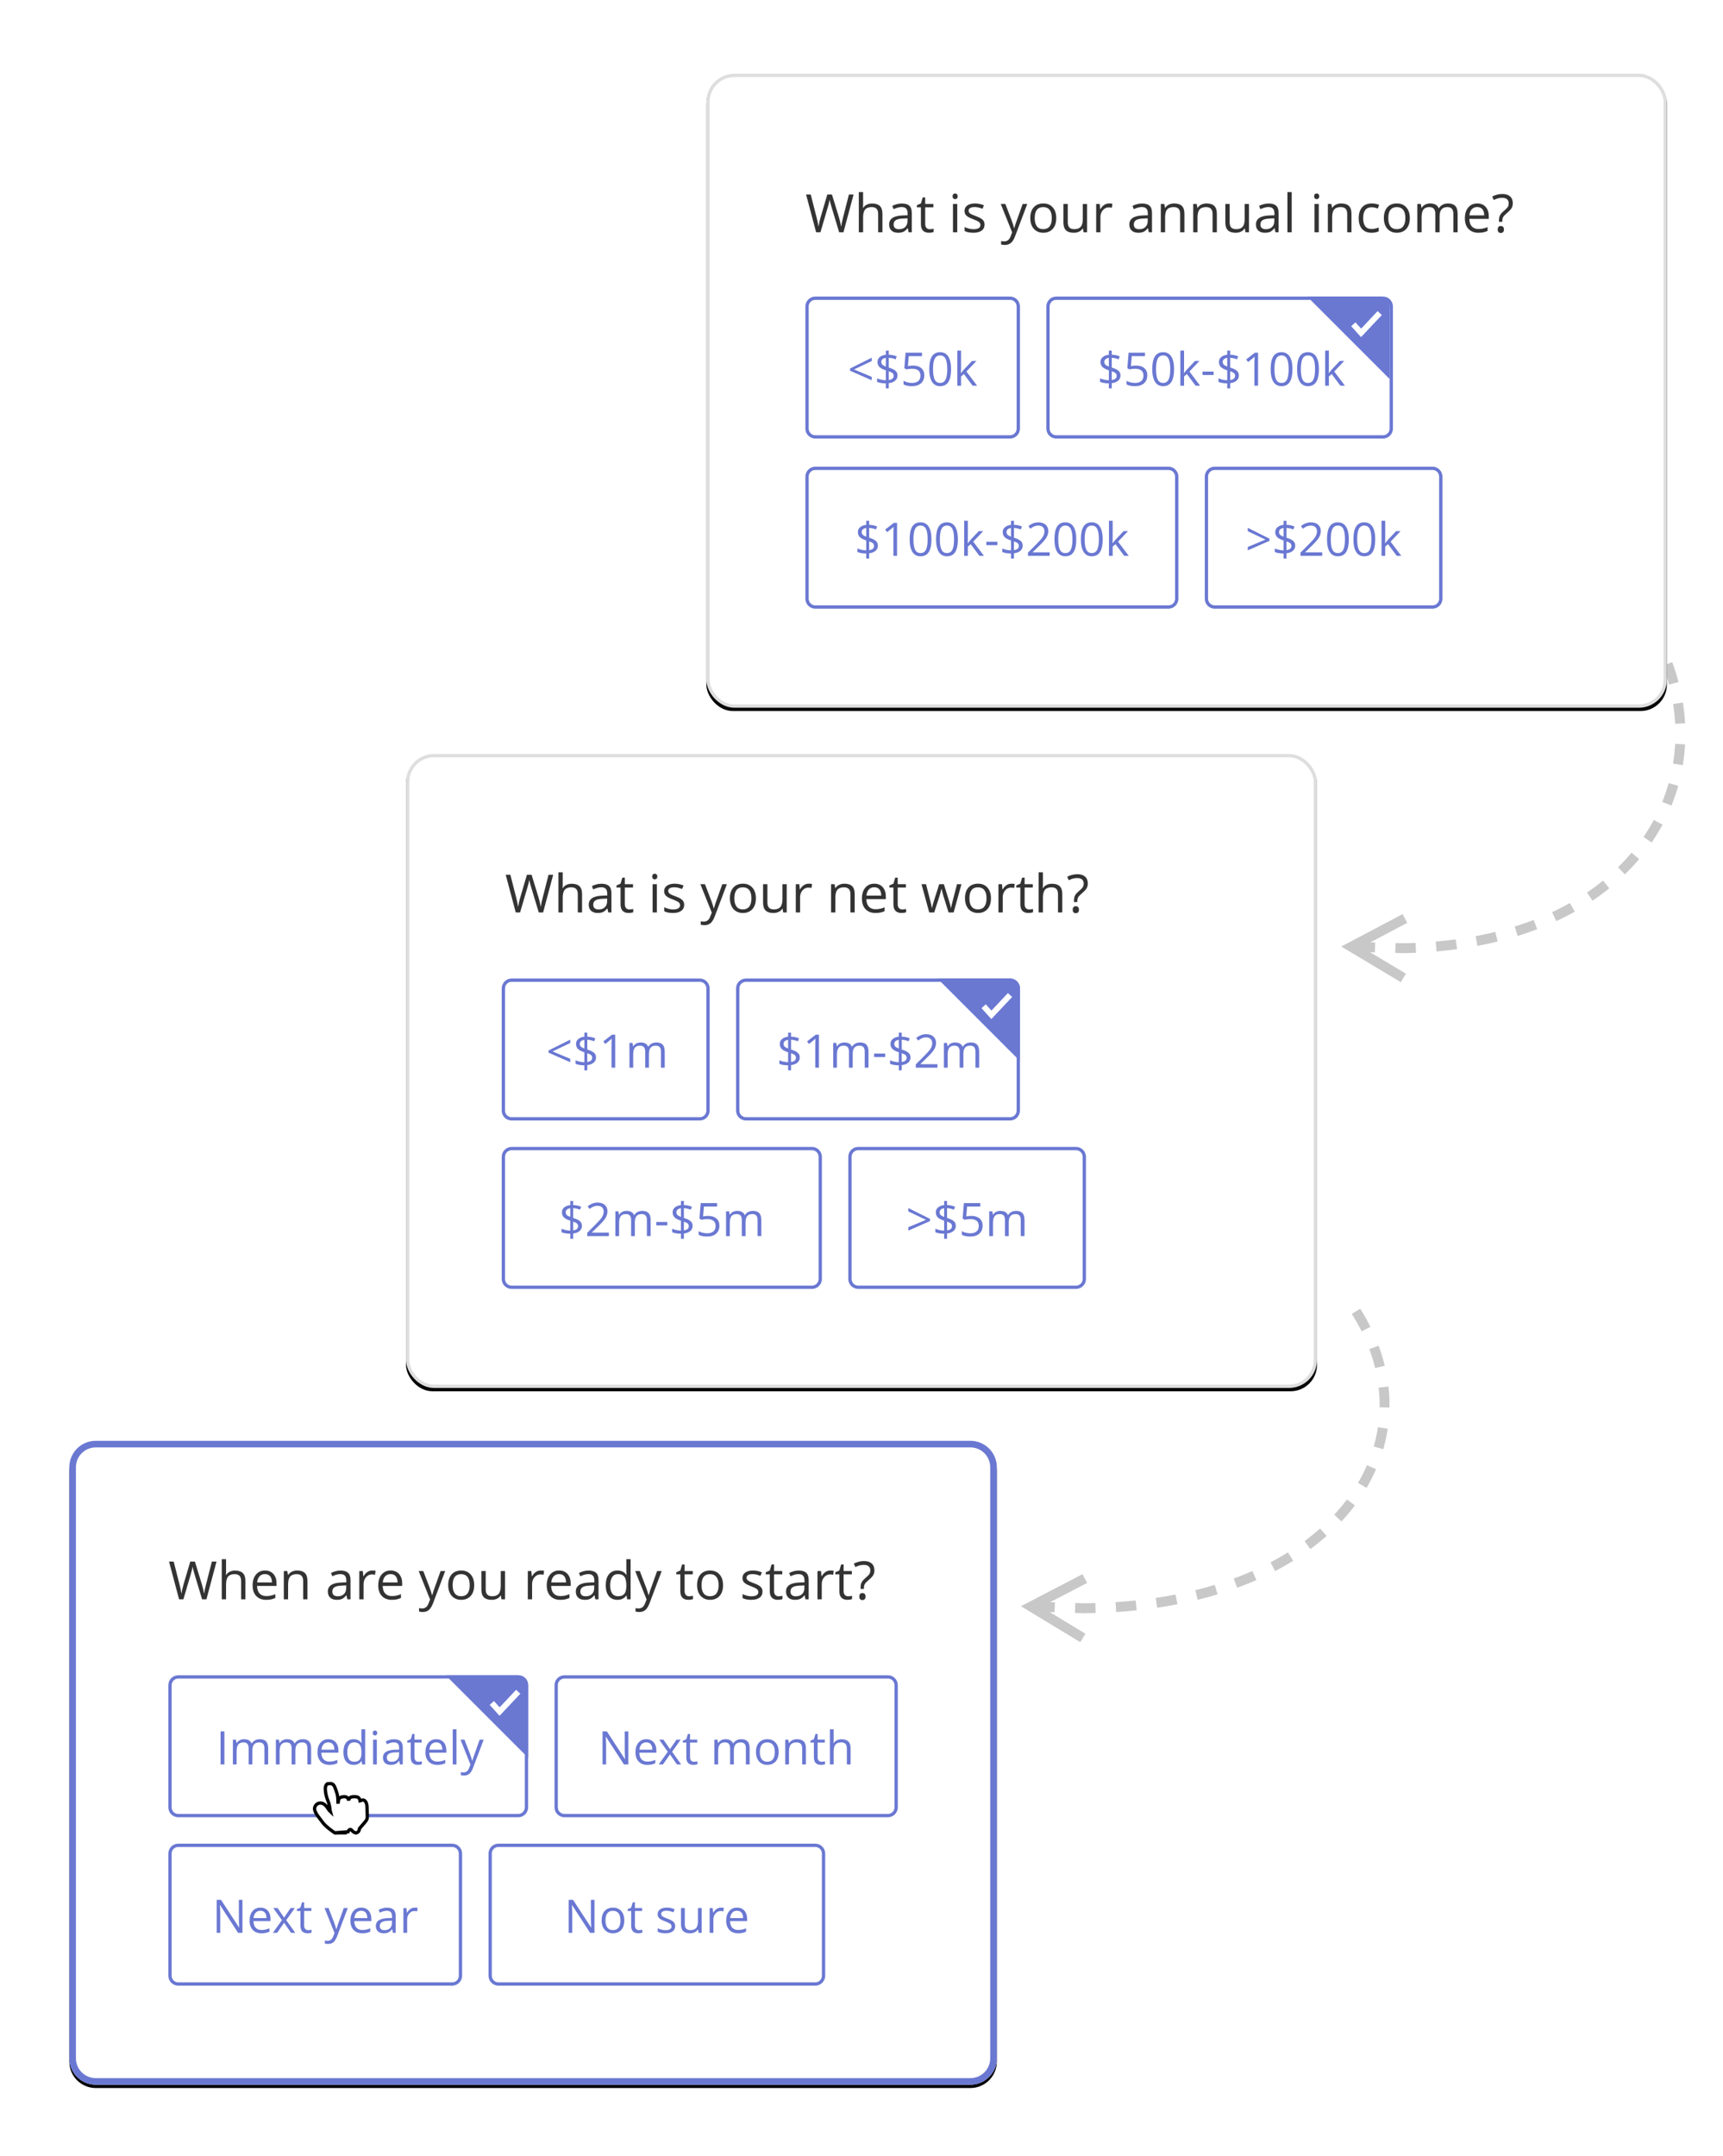<svg width="522" height="653" xmlns="http://www.w3.org/2000/svg" xmlns:xlink="http://www.w3.org/1999/xlink"><defs><filter x="-2.7%" y="-3.6%" width="105.5%" height="108.3%" filterUnits="objectBoundingBox" id="a"><feOffset dy="1" in="SourceAlpha" result="shadowOffsetOuter1"/><feGaussianBlur stdDeviation="2.5" in="shadowOffsetOuter1" result="shadowBlurOuter1"/><feComposite in="shadowBlurOuter1" in2="SourceAlpha" operator="out" result="shadowBlurOuter1"/><feColorMatrix values="0 0 0 0 0 0 0 0 0 0 0 0 0 0 0 0 0 0 0.153 0" in="shadowBlurOuter1"/></filter><filter x="-2.9%" y="-3.6%" width="105.8%" height="108.3%" filterUnits="objectBoundingBox" id="c"><feOffset dy="1" in="SourceAlpha" result="shadowOffsetOuter1"/><feGaussianBlur stdDeviation="2.5" in="shadowOffsetOuter1" result="shadowBlurOuter1"/><feComposite in="shadowBlurOuter1" in2="SourceAlpha" operator="out" result="shadowBlurOuter1"/><feColorMatrix values="0 0 0 0 0 0 0 0 0 0 0 0 0 0 0 0 0 0 0.153 0" in="shadowBlurOuter1"/></filter><filter x="-5.5%" y="-7.4%" width="111%" height="115.9%" filterUnits="objectBoundingBox" id="e"><feOffset dy="1" in="SourceAlpha" result="shadowOffsetOuter1"/><feGaussianBlur stdDeviation="5" in="shadowOffsetOuter1" result="shadowBlurOuter1"/><feColorMatrix values="0 0 0 0 0 0 0 0 0 0 0 0 0 0 0 0 0 0 0.307 0" in="shadowBlurOuter1"/></filter><filter x="-29.9%" y="-24.1%" width="159.9%" height="163.4%" filterUnits="objectBoundingBox" id="g"><feMorphology radius="1" operator="dilate" in="SourceAlpha" result="shadowSpreadOuter1"/><feOffset dy="1" in="shadowSpreadOuter1" result="shadowOffsetOuter1"/><feGaussianBlur stdDeviation="1" in="shadowOffsetOuter1" result="shadowBlurOuter1"/><feComposite in="shadowBlurOuter1" in2="SourceAlpha" operator="out" result="shadowBlurOuter1"/><feColorMatrix values="0 0 0 0 0 0 0 0 0 0 0 0 0 0 0 0 0 0 1 0" in="shadowBlurOuter1"/></filter><rect id="b" x="0" y="0" width="291" height="192" rx="8"/><rect id="d" x="0" y="0" width="276" height="192" rx="8"/><path d="M8 0h265c4.418 0 8 3.582 8 8v179c0 4.418-3.582 8-8 8H8c-4.418 0-8-3.582-8-8V8c0-4.418 3.582-8 8-8Z" id="f"/><path d="M50.549 47.21s-2.545-1.699-3.441-3c-.895-1.301-2.592-2.959-2.294-4s1.398-1.369 2.294-.588c.895.781 1.499 2.472 2.096 2.212.597-.26.149-2.733-.448-4.164s-1.219-4.46 0-4.46c1.219-1e-7 1.219 1 1.793 2.5.573 1.5.126 3.5.573 3.5.448 6e-7 .619-.349.619-1 0-.177.04-.326.12-.45.216-.332.727-.48 1.555-.48 1.137 0 .573 1.931 1.147 1.931.573 0 .573.041.573-1-5e-7-1.041.532-.931 1.679-.931 1.147 0 .592 1.931 1.189 1.931.597 1e-7 0-1.0.573-1 .573 0 1.147.158 1.147 2.5 7e-7 2.342.322 2.459-.573 3.5-.895 1.041-1.72 2-1.72 2s0 1-.615 1c-.615 1e-7-.932-1-1.679-1-.746 1e-7-1.147 1-1.147 1h-3.441Zm6.881-2v-4h-1.147v4h1.147Zm-3.441-1c0 .271.266 1 .573 1 .317 0 .573-.725.573-1v-2c0-.271-.266-1-.573-1-.317 0-.573.725-.573 1v2Zm-2.294 0c0 .271.266 1 .573 1 .317 0 .573-.725.573-1v-2c0-.271-.266-1-.573-1-.317 0-.573.725-.573 1v2Z" id="h"/></defs><g fill="none" fill-rule="evenodd"><path d="m497.617 183.995-.278-.376-.28-.375-2.396 1.805.269.359.266.36 2.419-1.775Zm6.542 10.815c-.762-1.566-1.589-3.112-2.479-4.635l-.542-.911-2.566 1.554c.877 1.448 1.692 2.918 2.446 4.408l.444.896 2.698-1.312Zm-79.775 102.626 1.54-2.575-10.84-6.483 1.451.038.08-2.999-1.452-.038 11.171-5.898-1.401-2.653-16.234 8.571-2.358 1.245 2.289 1.369 15.755 9.423Zm84.158-90.881c-.449-1.689-.969-3.367-1.562-5.03l-.364-.996-2.809 1.053c.592 1.58 1.116 3.174 1.571 4.779l.265.964 2.9-.77Zm-79.553 81.983-.13-2.997c-.878.038-1.762.068-2.622.091l-.851.02-2.597-.069-.08 2.999 2.666.069c1.215-.024 2.419-.061 3.614-.113Zm81.529-69.499c-.092-1.752-.262-3.504-.509-5.252l-.157-1.048-2.963.471c.264 1.66.454 3.325.572 4.989l.061.999 2.996-.158Zm-69.089 68.406-.402-2.973c-1.589.215-3.201.401-4.836.559l-1.23.113.261 2.989c2.104-.184 4.173-.413 6.206-.688Zm12.297-2.316-.715-2.913c-1.556.382-3.138.733-4.748 1.053l-1.212.234.553 2.949c2.083-.391 4.124-.832 6.122-1.322Zm56.09-53.4c.296-1.786.508-3.587.636-5.397l.057-.906-2.995-.166c-.093 1.672-.26 3.337-.503 4.989l-.155.99 2.96.49Zm-44.101 49.669-1.073-2.801c-1.491.571-3.016 1.11-4.572 1.615l-1.173.372.889 2.865c2.027-.629 4.004-1.313 5.93-2.051Zm40.664-37.434c.68-1.685 1.279-3.397 1.797-5.132l.252-.869-2.888-.813c-.452 1.606-.977 3.193-1.575 4.756l-.367.935 2.782 1.123Zm-29.289 32.121-1.469-2.616c-1.389.78-2.818 1.526-4.286 2.237l-1.108.526 1.267 2.719c1.927-.898 3.793-1.854 5.597-2.867Zm23.306-20.939c.996-1.464 1.923-2.964 2.779-4.494l.505-.922-2.644-1.417c-.785 1.466-1.639 2.902-2.559 4.307l-.56.839 2.48 1.688Zm-12.848 13.87-1.888-2.331c-1.289 1.044-2.63 2.051-4.021 3.019l-.841.576 1.678 2.487c1.765-1.191 3.457-2.442 5.072-3.751Zm8.36-8.052.68-.795-2.296-1.931c-1.068 1.27-2.196 2.506-3.384 3.704l-.719.714 2.097 2.146c1.269-1.24 2.477-2.52 3.622-3.838Z" fill="#C8C8C8" fill-rule="nonzero"/><g fill-rule="nonzero" transform="translate(214 22.331)"><use fill="#000" filter="url(#a)" xlink:href="#b"/><rect stroke="#DEDEDE" stroke-linejoin="square" fill="#FFF" fill-rule="evenodd" x=".5" y=".5" width="290" height="191" rx="8"/></g><g fill="#6A78D2" fill-rule="nonzero"><path d="M265.961 165.262c0 .62-.232 1.131-.697 1.535s-1.114.657-1.948.762v1.586h-.882v-1.524c-.51 0-1.005-.04-1.483-.12-.479-.08-.87-.19-1.176-.332v-1.066c.378.169.815.306 1.309.414.494.107.944.161 1.35.161v-3.008c-.934-.296-1.589-.64-1.965-1.032-.376-.392-.564-.898-.564-1.518 0-.597.231-1.087.694-1.47.463-.383 1.074-.615 1.835-.697v-1.244h.882v1.23c.839.023 1.647.191 2.427.506l-.355.896c-.679-.269-1.369-.428-2.071-.479v2.967c.715.228 1.251.45 1.606.667.355.216.618.465.786.745.169.28.253.621.253 1.022Zm-1.162.089c0-.328-.101-.594-.304-.796-.203-.203-.596-.404-1.179-.605v2.659c.989-.137 1.483-.556 1.483-1.258Zm-3.739-4.245c0 .346.103.624.308.834.205.21.561.408 1.066.595v-2.646c-.451.073-.793.215-1.025.427-.232.212-.349.475-.349.79ZM271.772 168.331h-1.107v-7.123c0-.592.018-1.153.055-1.682-.096.096-.203.196-.321.301-.118.105-.661.549-1.627 1.333l-.602-.779 2.646-2.044h.957v9.994ZM282.197 163.32c0 1.727-.272 3.017-.817 3.869-.545.852-1.377 1.278-2.499 1.278-1.076 0-1.894-.436-2.454-1.309-.561-.873-.841-2.152-.841-3.838 0-1.741.271-3.033.813-3.876.542-.843 1.369-1.265 2.481-1.265 1.085 0 1.908.44 2.471 1.319.563.88.844 2.153.844 3.821Zm-5.462 0c0 1.454.171 2.512.513 3.175.342.663.886.995 1.634.995.757 0 1.305-.336 1.644-1.008.34-.672.509-1.726.509-3.162 0-1.436-.17-2.487-.509-3.155-.34-.668-.888-1.001-1.644-1.001-.747 0-1.292.329-1.634.988-.342.659-.513 1.715-.513 3.168ZM290.202 163.32c0 1.727-.272 3.017-.817 3.869-.545.852-1.377 1.278-2.499 1.278-1.076 0-1.894-.436-2.454-1.309-.561-.873-.841-2.152-.841-3.838 0-1.741.271-3.033.813-3.876.542-.843 1.369-1.265 2.481-1.265 1.085 0 1.908.44 2.471 1.319.563.88.844 2.153.844 3.821Zm-5.462 0c0 1.454.171 2.512.513 3.175.342.663.886.995 1.634.995.757 0 1.305-.336 1.644-1.008.34-.672.509-1.726.509-3.162 0-1.436-.17-2.487-.509-3.155-.34-.668-.888-1.001-1.644-1.001-.747 0-1.292.329-1.634.988-.342.659-.513 1.715-.513 3.168ZM293.223 164.496c.196-.278.494-.643.896-1.094l2.42-2.563h1.347l-3.035 3.192 3.247 4.3h-1.374l-2.646-3.541-.854.738v2.803h-1.121V157.694h1.121v5.64c0 .251-.018.638-.055 1.162h.055ZM298.822 165.098v-1.039h3.356v1.039zM309.834 165.262c0 .62-.232 1.131-.697 1.535-.465.403-1.114.657-1.948.762v1.586h-.882v-1.524c-.51 0-1.005-.04-1.483-.12-.479-.08-.87-.19-1.176-.332v-1.066c.378.169.815.306 1.309.414.494.107.944.161 1.35.161v-3.008c-.934-.296-1.589-.64-1.965-1.032-.376-.392-.564-.898-.564-1.518 0-.597.231-1.087.694-1.47s1.074-.615 1.835-.697v-1.244h.882v1.23c.839.023 1.647.191 2.427.506l-.355.896c-.679-.269-1.369-.428-2.071-.479v2.967c.715.228 1.251.45 1.606.667.355.216.618.465.786.745.169.28.253.621.253 1.022Zm-1.162.089c0-.328-.101-.594-.304-.796-.203-.203-.596-.404-1.179-.605v2.659c.989-.137 1.483-.556 1.483-1.258Zm-3.739-4.245c0 .346.103.624.308.834.205.21.561.408 1.066.595v-2.646c-.451.073-.793.215-1.025.427-.232.212-.349.475-.349.79ZM318.01 168.331h-6.569v-.978l2.632-2.646c.802-.811 1.331-1.39 1.586-1.736.255-.346.447-.684.574-1.012.128-.328.191-.681.191-1.06 0-.533-.162-.956-.485-1.268-.324-.312-.772-.468-1.347-.468-.415 0-.808.068-1.179.205s-.785.385-1.241.745l-.602-.772c.921-.766 1.923-1.148 3.008-1.148.939 0 1.675.24 2.208.721.533.481.8 1.127.8 1.938 0 .633-.178 1.26-.533 1.88-.355.62-1.021 1.404-1.996 2.352l-2.188 2.14v.055h5.141v1.053ZM326.07 163.32c0 1.727-.272 3.017-.817 3.869-.545.852-1.377 1.278-2.499 1.278-1.076 0-1.894-.436-2.454-1.309-.561-.873-.841-2.152-.841-3.838 0-1.741.271-3.033.813-3.876.542-.843 1.369-1.265 2.481-1.265 1.085 0 1.908.44 2.471 1.319.563.88.844 2.153.844 3.821Zm-5.462 0c0 1.454.171 2.512.513 3.175.342.663.886.995 1.634.995.757 0 1.305-.336 1.644-1.008.34-.672.509-1.726.509-3.162 0-1.436-.17-2.487-.509-3.155-.34-.668-.888-1.001-1.644-1.001-.747 0-1.292.329-1.634.988-.342.659-.513 1.715-.513 3.168ZM334.075 163.32c0 1.727-.272 3.017-.817 3.869-.545.852-1.377 1.278-2.499 1.278-1.076 0-1.894-.436-2.454-1.309-.561-.873-.841-2.152-.841-3.838 0-1.741.271-3.033.813-3.876.542-.843 1.369-1.265 2.481-1.265 1.085 0 1.908.44 2.471 1.319.563.88.844 2.153.844 3.821Zm-5.462 0c0 1.454.171 2.512.513 3.175.342.663.886.995 1.634.995.757 0 1.305-.336 1.644-1.008.34-.672.509-1.726.509-3.162 0-1.436-.17-2.487-.509-3.155-.34-.668-.888-1.001-1.644-1.001-.747 0-1.292.329-1.634.988-.342.659-.513 1.715-.513 3.168ZM337.096 164.496c.196-.278.494-.643.896-1.094l2.42-2.563h1.347l-3.035 3.192 3.247 4.3h-1.374l-2.646-3.541-.854.738v2.803h-1.121V157.694h1.121v5.64c0 .251-.018.638-.055 1.162h.055Z"/></g><g fill="#6A78D2" fill-rule="nonzero"><path d="m264.096 115.154-6.569-2.885v-.67l6.569-3.274v1.019l-5.346 2.536 5.346 2.242zM271.903 113.739c0 .62-.232 1.131-.697 1.535-.465.403-1.114.657-1.948.762v1.586h-.882v-1.524c-.51 0-1.005-.04-1.483-.12-.479-.08-.87-.19-1.176-.332v-1.066c.378.169.815.306 1.309.414.494.107.944.161 1.35.161v-3.008c-.934-.296-1.589-.64-1.965-1.032-.376-.392-.564-.898-.564-1.518 0-.597.231-1.087.694-1.47.463-.383 1.074-.615 1.835-.697v-1.244h.882v1.23c.839.023 1.647.191 2.427.506l-.355.896c-.679-.269-1.369-.428-2.071-.479v2.967c.715.228 1.251.45 1.606.667.355.216.618.465.786.745.169.28.253.621.253 1.022Zm-1.162.089c0-.328-.101-.594-.304-.796-.203-.203-.596-.404-1.179-.605v2.659c.989-.137 1.483-.556 1.483-1.258Zm-3.739-4.245c0 .346.103.624.308.834.205.21.561.408 1.066.595v-2.646c-.451.073-.793.215-1.025.427-.232.212-.349.475-.349.79ZM276.633 110.704c1.053 0 1.881.261 2.485.783.604.522.906 1.236.906 2.143 0 1.035-.329 1.846-.988 2.434-.659.588-1.567.882-2.724.882-1.126 0-1.985-.18-2.577-.54v-1.094c.319.205.715.366 1.189.482.474.116.941.174 1.401.174.802 0 1.425-.189 1.87-.567.444-.378.667-.925.667-1.641 0-1.395-.854-2.092-2.563-2.092-.433 0-1.012.066-1.736.198l-.588-.376.376-4.676h4.97v1.046h-3.999l-.253 3.001c.524-.105 1.046-.157 1.565-.157ZM288.138 111.797c0 1.727-.272 3.017-.817 3.869-.545.852-1.377 1.278-2.499 1.278-1.076 0-1.894-.436-2.454-1.309-.561-.873-.841-2.152-.841-3.838 0-1.741.271-3.033.813-3.876.542-.843 1.369-1.265 2.481-1.265 1.085 0 1.908.44 2.471 1.319.563.88.844 2.153.844 3.821Zm-5.462 0c0 1.454.171 2.512.513 3.175.342.663.886.995 1.634.995.757 0 1.305-.336 1.644-1.008.34-.672.509-1.726.509-3.162 0-1.436-.17-2.487-.509-3.155-.34-.668-.888-1.001-1.644-1.001-.747 0-1.292.329-1.634.988-.342.659-.513 1.715-.513 3.168ZM291.16 112.973c.196-.278.494-.643.896-1.094l2.42-2.563h1.347l-3.035 3.192 3.247 4.3h-1.374l-2.646-3.541-.854.738v2.803h-1.121V106.172h1.121v5.64c0 .251-.018.638-.055 1.162h.055Z"/></g><g fill="#6A78D2" fill-rule="nonzero"><path d="M339.464 113.739c0 .62-.232 1.131-.697 1.535s-1.114.657-1.948.762v1.586h-.882v-1.524c-.51 0-1.005-.04-1.483-.12-.479-.08-.87-.19-1.176-.332v-1.066c.378.169.815.306 1.309.414.494.107.944.161 1.35.161v-3.008c-.934-.296-1.589-.64-1.965-1.032-.376-.392-.564-.898-.564-1.518 0-.597.231-1.087.694-1.47.463-.383 1.074-.615 1.835-.697v-1.244h.882v1.23c.839.023 1.647.191 2.427.506l-.355.896c-.679-.269-1.369-.428-2.071-.479v2.967c.715.228 1.251.45 1.606.667.355.216.618.465.786.745.169.28.253.621.253 1.022Zm-1.162.089c0-.328-.101-.594-.304-.796-.203-.203-.596-.404-1.179-.605v2.659c.989-.137 1.483-.556 1.483-1.258Zm-3.739-4.245c0 .346.103.624.308.834.205.21.561.408 1.066.595v-2.646c-.451.073-.793.215-1.025.427-.232.212-.349.475-.349.79ZM344.194 110.704c1.053 0 1.881.261 2.485.783.604.522.906 1.236.906 2.143 0 1.035-.329 1.846-.988 2.434-.659.588-1.567.882-2.724.882-1.126 0-1.985-.18-2.577-.54v-1.094c.319.205.715.366 1.189.482.474.116.941.174 1.401.174.802 0 1.425-.189 1.87-.567.444-.378.667-.925.667-1.641 0-1.395-.854-2.092-2.563-2.092-.433 0-1.012.066-1.736.198l-.588-.376.376-4.676h4.97v1.046h-3.999l-.253 3.001c.524-.105 1.046-.157 1.565-.157ZM355.699 111.797c0 1.727-.272 3.017-.817 3.869-.545.852-1.377 1.278-2.499 1.278-1.076 0-1.894-.436-2.454-1.309-.561-.873-.841-2.152-.841-3.838 0-1.741.271-3.033.813-3.876.542-.843 1.369-1.265 2.481-1.265 1.085 0 1.908.44 2.471 1.319.563.88.844 2.153.844 3.821Zm-5.462 0c0 1.454.171 2.512.513 3.175.342.663.886.995 1.634.995.757 0 1.305-.336 1.644-1.008.34-.672.509-1.726.509-3.162 0-1.436-.17-2.487-.509-3.155-.34-.668-.888-1.001-1.644-1.001-.747 0-1.292.329-1.634.988-.342.659-.513 1.715-.513 3.168ZM358.721 112.973c.196-.278.494-.643.896-1.094l2.42-2.563h1.347l-3.035 3.192 3.247 4.3h-1.374l-2.646-3.541-.854.738v2.803h-1.121V106.172h1.121v5.64c0 .251-.018.638-.055 1.162h.055ZM364.319 113.575v-1.039h3.356v1.039zM375.332 113.739c0 .62-.232 1.131-.697 1.535-.465.403-1.114.657-1.948.762v1.586h-.882v-1.524c-.51 0-1.005-.04-1.483-.12-.479-.08-.87-.19-1.176-.332v-1.066c.378.169.815.306 1.309.414.494.107.944.161 1.35.161v-3.008c-.934-.296-1.589-.64-1.965-1.032-.376-.392-.564-.898-.564-1.518 0-.597.231-1.087.694-1.47s1.074-.615 1.835-.697v-1.244h.882v1.23c.839.023 1.647.191 2.427.506l-.355.896c-.679-.269-1.369-.428-2.071-.479v2.967c.715.228 1.251.45 1.606.667.355.216.618.465.786.745.169.28.253.621.253 1.022Zm-1.162.089c0-.328-.101-.594-.304-.796-.203-.203-.596-.404-1.179-.605v2.659c.989-.137 1.483-.556 1.483-1.258Zm-3.739-4.245c0 .346.103.624.308.834.205.21.561.408 1.066.595v-2.646c-.451.073-.793.215-1.025.427-.232.212-.349.475-.349.79ZM381.143 116.808h-1.107v-7.123c0-.592.018-1.153.055-1.682-.096.096-.203.196-.321.301-.118.105-.661.549-1.627 1.333l-.602-.779 2.646-2.044h.957v9.994ZM391.567 111.797c0 1.727-.272 3.017-.817 3.869-.545.852-1.377 1.278-2.499 1.278-1.076 0-1.894-.436-2.454-1.309-.561-.873-.841-2.152-.841-3.838 0-1.741.271-3.033.813-3.876.542-.843 1.369-1.265 2.481-1.265 1.085 0 1.908.44 2.471 1.319.563.88.844 2.153.844 3.821Zm-5.462 0c0 1.454.171 2.512.513 3.175.342.663.886.995 1.634.995.757 0 1.305-.336 1.644-1.008.34-.672.509-1.726.509-3.162 0-1.436-.17-2.487-.509-3.155-.34-.668-.888-1.001-1.644-1.001-.747 0-1.292.329-1.634.988-.342.659-.513 1.715-.513 3.168ZM399.572 111.797c0 1.727-.272 3.017-.817 3.869-.545.852-1.377 1.278-2.499 1.278-1.076 0-1.894-.436-2.454-1.309-.561-.873-.841-2.152-.841-3.838 0-1.741.271-3.033.813-3.876.542-.843 1.369-1.265 2.481-1.265 1.085 0 1.908.44 2.471 1.319.563.88.844 2.153.844 3.821Zm-5.462 0c0 1.454.171 2.512.513 3.175.342.663.886.995 1.634.995.757 0 1.305-.336 1.644-1.008.34-.672.509-1.726.509-3.162 0-1.436-.17-2.487-.509-3.155-.34-.668-.888-1.001-1.644-1.001-.747 0-1.292.329-1.634.988-.342.659-.513 1.715-.513 3.168ZM402.594 112.973c.196-.278.494-.643.896-1.094l2.42-2.563h1.347l-3.035 3.192 3.247 4.3h-1.374l-2.646-3.541-.854.738v2.803h-1.121V106.172h1.121v5.64c0 .251-.018.638-.055 1.162h.055Z"/></g><path d="M306 89.808c1.657 0 3 1.343 3 3v37c0 1.657-1.343 3-3 3h-59c-1.657 0-3-1.343-3-3v-37c0-1.657 1.343-3 3-3h59Zm0 1h-59c-1.054 0-1.918.816-1.995 1.851L245 92.808v37c0 1.054.816 1.918 1.851 1.995L247 131.808h59c1.054 0 1.918-.816 1.995-1.851L308 129.808v-37c0-1.054-.816-1.918-1.851-1.995L306 90.808ZM419 89.808c1.657 0 3 1.343 3 3v37c0 1.657-1.343 3-3 3h-99c-1.657 0-3-1.343-3-3v-37c0-1.657 1.343-3 3-3h99Zm0 1h-99c-1.054 0-1.918.816-1.995 1.851L318 92.808v37c0 1.054.816 1.918 1.851 1.995L320 131.808h99c1.054 0 1.918-.816 1.995-1.851L421 129.808v-37c0-1.054-.816-1.918-1.851-1.995L419 90.808Z" fill="#6A78D2" fill-rule="nonzero"/><path d="M396.023 89.808h22c1.657 0 3 1.343 3 3v22l-25-25Z" fill="#6A78D2"/><path d="m410 98.2 2.353 2.609 5.647-6" stroke="#FFF" stroke-width="1.742"/><g fill="#6A78D2" fill-rule="nonzero"><path d="m378.024 165.644 5.353-2.229-5.353-2.55v-1.019l6.569 3.274v.67l-6.569 2.885zM392.4 165.262c0 .62-.232 1.131-.697 1.535-.465.403-1.114.657-1.948.762v1.586h-.882v-1.524c-.51 0-1.005-.04-1.483-.12-.479-.08-.87-.19-1.176-.332v-1.066c.378.169.815.306 1.309.414.494.107.944.161 1.35.161v-3.008c-.934-.296-1.589-.64-1.965-1.032-.376-.392-.564-.898-.564-1.518 0-.597.231-1.087.694-1.47.463-.383 1.074-.615 1.835-.697v-1.244h.882v1.23c.839.023 1.647.191 2.427.506l-.355.896c-.679-.269-1.369-.428-2.071-.479v2.967c.715.228 1.251.45 1.606.667.355.216.618.465.786.745.169.28.253.621.253 1.022Zm-1.162.089c0-.328-.101-.594-.304-.796-.203-.203-.596-.404-1.179-.605v2.659c.989-.137 1.483-.556 1.483-1.258Zm-3.739-4.245c0 .346.103.624.308.834.205.21.561.408 1.066.595v-2.646c-.451.073-.793.215-1.025.427-.232.212-.349.475-.349.79ZM400.576 168.331h-6.569v-.978l2.632-2.646c.802-.811 1.331-1.39 1.586-1.736.255-.346.447-.684.574-1.012.128-.328.191-.681.191-1.06 0-.533-.162-.956-.485-1.268-.324-.312-.772-.468-1.347-.468-.415 0-.808.068-1.179.205-.371.137-.785.385-1.241.745l-.602-.772c.921-.766 1.923-1.148 3.008-1.148.939 0 1.675.24 2.208.721.533.481.8 1.127.8 1.938 0 .633-.178 1.26-.533 1.88-.355.62-1.021 1.404-1.996 2.352l-2.188 2.14v.055h5.141v1.053ZM408.636 163.32c0 1.727-.272 3.017-.817 3.869-.545.852-1.377 1.278-2.499 1.278-1.076 0-1.894-.436-2.454-1.309-.561-.873-.841-2.152-.841-3.838 0-1.741.271-3.033.813-3.876.542-.843 1.369-1.265 2.481-1.265 1.085 0 1.908.44 2.471 1.319.563.88.844 2.153.844 3.821Zm-5.462 0c0 1.454.171 2.512.513 3.175.342.663.886.995 1.634.995.757 0 1.305-.336 1.644-1.008.34-.672.509-1.726.509-3.162 0-1.436-.17-2.487-.509-3.155-.34-.668-.888-1.001-1.644-1.001-.747 0-1.292.329-1.634.988-.342.659-.513 1.715-.513 3.168ZM416.641 163.32c0 1.727-.272 3.017-.817 3.869-.545.852-1.377 1.278-2.499 1.278-1.076 0-1.894-.436-2.454-1.309-.561-.873-.841-2.152-.841-3.838 0-1.741.271-3.033.813-3.876.542-.843 1.369-1.265 2.481-1.265 1.085 0 1.908.44 2.471 1.319.563.88.844 2.153.844 3.821Zm-5.462 0c0 1.454.171 2.512.513 3.175.342.663.886.995 1.634.995.757 0 1.305-.336 1.644-1.008.34-.672.509-1.726.509-3.162 0-1.436-.17-2.487-.509-3.155-.34-.668-.888-1.001-1.644-1.001-.747 0-1.292.329-1.634.988-.342.659-.513 1.715-.513 3.168ZM419.662 164.496c.196-.278.494-.643.896-1.094l2.42-2.563h1.347l-3.035 3.192 3.247 4.3h-1.374l-2.646-3.541-.854.738v2.803h-1.121V157.694h1.121v5.64c0 .251-.018.638-.055 1.162h.055Z"/></g><path d="M354 141.331c1.657 0 3 1.343 3 3v37c0 1.657-1.343 3-3 3H247c-1.657 0-3-1.343-3-3v-37c0-1.657 1.343-3 3-3h107Zm0 1H247c-1.054 0-1.918.816-1.995 1.851L245 144.331v37c0 1.054.816 1.918 1.851 1.995L247 183.331h107c1.054 0 1.918-.816 1.995-1.851L356 181.331v-37c0-1.054-.816-1.918-1.851-1.995L354 142.331ZM434 141.331c1.657 0 3 1.343 3 3v37c0 1.657-1.343 3-3 3h-66c-1.657 0-3-1.343-3-3v-37c0-1.657 1.343-3 3-3h66Zm0 1h-66c-1.054 0-1.918.816-1.995 1.851L366 144.331v37c0 1.054.816 1.918 1.851 1.995l.149.005h66c1.054 0 1.918-.816 1.995-1.851L436 181.331v-37c0-1.054-.816-1.918-1.851-1.995L434 142.331Z" fill="#6A78D2" fill-rule="nonzero"/><g fill="#333" fill-rule="nonzero"><path d="M255.539 70.331h-1.312l-2.305-7.648c-.109-.339-.232-.766-.367-1.281s-.206-.826-.211-.93c-.115.688-.297 1.44-.547 2.258L248.563 70.331h-1.312l-3.039-11.422h1.406l1.805 7.055c.25.99.432 1.885.547 2.688.141-.953.349-1.885.625-2.797l2.047-6.945h1.406l2.148 7.008c.25.807.461 1.719.633 2.734.099-.74.286-1.641.562-2.703l1.797-7.039h1.406L255.539 70.331ZM266.047 70.331v-5.539c0-.698-.159-1.219-.477-1.562s-.815-.516-1.492-.516c-.901 0-1.559.245-1.973.734-.414.49-.621 1.292-.621 2.406V70.331h-1.297V58.175h1.297v3.68c0 .443-.021.81-.062 1.102h.078c.255-.411.618-.736 1.09-.973.471-.237 1.009-.355 1.613-.355 1.047 0 1.832.249 2.355.746.523.497.785 1.288.785 2.371V70.331h-1.297ZM275.273 70.331l-.258-1.219h-.062c-.427.536-.853.9-1.277 1.09-.424.19-.954.285-1.59.285-.849 0-1.514-.219-1.996-.656-.482-.438-.723-1.06-.723-1.867 0-1.729 1.383-2.635 4.148-2.719l1.453-.047v-.531c0-.672-.145-1.168-.434-1.488-.289-.32-.751-.48-1.387-.48-.714 0-1.521.219-2.422.656l-.398-.992c.422-.229.884-.409 1.387-.539.503-.13 1.007-.195 1.512-.195 1.021 0 1.777.227 2.27.68.492.453.738 1.18.738 2.18V70.331h-.961Zm-2.93-.914c.807 0 1.441-.221 1.902-.664.461-.443.691-1.062.691-1.859v-.773l-1.297.055c-1.031.036-1.775.197-2.23.48-.456.284-.684.725-.684 1.324 0 .469.142.826.426 1.07.284.245.681.367 1.191.367ZM281.672 69.417c.229 0 .451-.017.664-.051.214-.034.383-.069.508-.105v.992c-.141.068-.348.124-.621.168-.273.044-.52.066-.738.066-1.656 0-2.484-.872-2.484-2.617v-5.094h-1.227v-.625l1.227-.539.547-1.828h.75V61.769h2.484v1.008h-2.484v5.039c0 .516.122.911.367 1.188.245.276.581.414 1.008.414ZM290.008 70.331h-1.297v-8.562h1.297v8.562Zm-1.406-10.883c0-.297.073-.514.219-.652.146-.138.328-.207.547-.207.208 0 .388.07.539.211s.227.357.227.648-.076.509-.227.652c-.151.143-.331.215-.539.215-.219 0-.401-.072-.547-.215-.146-.143-.219-.361-.219-.652ZM298.281 67.995c0 .797-.297 1.411-.891 1.844-.594.432-1.427.648-2.5.648-1.135 0-2.021-.18-2.656-.539v-1.203c.411.208.853.372 1.324.492.471.12.926.18 1.363.18.677 0 1.198-.108 1.562-.324.365-.216.547-.546.547-.988 0-.333-.145-.618-.434-.855-.289-.237-.853-.517-1.691-.84-.797-.297-1.363-.556-1.699-.777-.336-.221-.586-.473-.75-.754-.164-.281-.246-.617-.246-1.008 0-.698.284-1.249.852-1.652.568-.404 1.346-.605 2.336-.605.922 0 1.823.188 2.703.562l-.461 1.055c-.859-.354-1.638-.531-2.336-.531-.615 0-1.078.096-1.391.289-.312.193-.469.458-.469.797 0 .229.059.424.176.586.117.161.306.315.566.461.26.146.76.357 1.5.633 1.016.37 1.702.742 2.059 1.117.357.375.535.846.535 1.414ZM303.188 61.769h1.391l1.875 4.883c.411 1.115.667 1.919.766 2.414h.062c.068-.266.21-.72.426-1.363.216-.643.923-2.621 2.121-5.934h1.391l-3.68 9.75c-.365.964-.79 1.647-1.277 2.051-.487.404-1.085.605-1.793.605-.396 0-.786-.044-1.172-.133V73.003c.286.062.607.094.961.094.891 0 1.526-.5 1.906-1.5l.477-1.219-3.453-8.609ZM320 66.042c0 1.396-.352 2.486-1.055 3.27-.703.784-1.674 1.176-2.914 1.176-.766 0-1.445-.18-2.039-.539s-1.052-.875-1.375-1.547c-.323-.672-.484-1.458-.484-2.359 0-1.396.349-2.483 1.047-3.262.698-.779 1.667-1.168 2.906-1.168 1.198 0 2.15.398 2.855 1.195.706.797 1.059 1.875 1.059 3.234Zm-6.523 0c0 1.094.219 1.927.656 2.5.438.573 1.081.859 1.93.859s1.493-.285 1.934-.855c.44-.57.66-1.405.66-2.504 0-1.089-.22-1.915-.66-2.48-.44-.565-1.09-.848-1.949-.848-.849 0-1.49.279-1.922.836-.432.557-.648 1.388-.648 2.492ZM323.492 61.769v5.555c0 .698.159 1.219.477 1.562s.815.516 1.492.516c.896 0 1.551-.245 1.965-.734.414-.49.621-1.289.621-2.398v-4.5h1.297v8.562h-1.07l-.188-1.148h-.07c-.266.422-.634.745-1.105.969-.471.224-1.009.336-1.613.336-1.042 0-1.822-.247-2.34-.742-.518-.495-.777-1.286-.777-2.375V61.769h1.312ZM336 61.612c.38 0 .721.031 1.023.094l-.18 1.203c-.354-.078-.667-.117-.938-.117-.693 0-1.285.281-1.777.844-.492.562-.738 1.263-.738 2.102V70.331h-1.297v-8.562h1.07l.148 1.586h.062c.318-.557.701-.987 1.148-1.289.448-.302.94-.453 1.477-.453ZM348.047 70.331l-.258-1.219h-.062c-.427.536-.853.9-1.277 1.09-.424.19-.954.285-1.59.285-.849 0-1.514-.219-1.996-.656-.482-.438-.723-1.06-.723-1.867 0-1.729 1.383-2.635 4.148-2.719l1.453-.047v-.531c0-.672-.145-1.168-.434-1.488-.289-.32-.751-.48-1.387-.48-.714 0-1.521.219-2.422.656l-.398-.992c.422-.229.884-.409 1.387-.539.503-.13 1.007-.195 1.512-.195 1.021 0 1.777.227 2.27.68.492.453.738 1.18.738 2.18V70.331h-.961Zm-2.93-.914c.807 0 1.441-.221 1.902-.664.461-.443.691-1.062.691-1.859v-.773l-1.297.055c-1.031.036-1.775.197-2.23.48-.456.284-.684.725-.684 1.324 0 .469.142.826.426 1.07.284.245.681.367 1.191.367ZM357.539 70.331v-5.539c0-.698-.159-1.219-.477-1.562-.318-.344-.815-.516-1.492-.516-.896 0-1.552.242-1.969.727-.417.484-.625 1.284-.625 2.398V70.331h-1.297v-8.562h1.055l.211 1.172h.062c.266-.422.638-.749 1.117-.98.479-.232 1.013-.348 1.602-.348 1.031 0 1.807.249 2.328.746.521.497.781 1.293.781 2.387V70.331h-1.297ZM367.359 70.331v-5.539c0-.698-.159-1.219-.477-1.562s-.815-.516-1.492-.516c-.896 0-1.552.242-1.969.727-.417.484-.625 1.284-.625 2.398V70.331H361.5v-8.562h1.055l.211 1.172h.062c.266-.422.638-.749 1.117-.98.479-.232 1.013-.348 1.602-.348 1.031 0 1.807.249 2.328.746.521.497.781 1.293.781 2.387V70.331h-1.297ZM372.539 61.769v5.555c0 .698.159 1.219.477 1.562.318.344.815.516 1.492.516.896 0 1.551-.245 1.965-.734.414-.49.621-1.289.621-2.398v-4.5h1.297v8.562h-1.07l-.188-1.148h-.07c-.266.422-.634.745-1.105.969-.471.224-1.009.336-1.613.336-1.042 0-1.822-.247-2.34-.742s-.777-1.286-.777-2.375V61.769h1.312ZM386.406 70.331l-.258-1.219h-.062c-.427.536-.853.9-1.277 1.09-.424.19-.954.285-1.59.285-.849 0-1.514-.219-1.996-.656-.482-.438-.723-1.06-.723-1.867 0-1.729 1.383-2.635 4.148-2.719l1.453-.047v-.531c0-.672-.145-1.168-.434-1.488-.289-.32-.751-.48-1.387-.48-.714 0-1.521.219-2.422.656l-.398-.992c.422-.229.884-.409 1.387-.539.503-.13 1.007-.195 1.512-.195 1.021 0 1.777.227 2.27.68.492.453.738 1.18.738 2.18V70.331h-.961Zm-2.93-.914c.807 0 1.441-.221 1.902-.664.461-.443.691-1.062.691-1.859v-.773l-1.297.055c-1.031.036-1.775.197-2.23.48-.456.284-.684.725-.684 1.324 0 .469.142.826.426 1.07.284.245.681.367 1.191.367ZM391.336 70.331h-1.297V58.175h1.297zM399.539 70.331h-1.297v-8.562h1.297v8.562Zm-1.406-10.883c0-.297.073-.514.219-.652.146-.138.328-.207.547-.207.208 0 .388.07.539.211.151.141.227.357.227.648s-.076.509-.227.652c-.151.143-.331.215-.539.215-.219 0-.401-.072-.547-.215-.146-.143-.219-.361-.219-.652ZM408.148 70.331v-5.539c0-.698-.159-1.219-.477-1.562-.318-.344-.815-.516-1.492-.516-.896 0-1.552.242-1.969.727-.417.484-.625 1.284-.625 2.398V70.331h-1.297v-8.562h1.055l.211 1.172h.062c.266-.422.638-.749 1.117-.98.479-.232 1.013-.348 1.602-.348 1.031 0 1.807.249 2.328.746.521.497.781 1.293.781 2.387V70.331h-1.297ZM415.531 70.487c-1.24 0-2.199-.382-2.879-1.145-.68-.763-1.02-1.842-1.02-3.238 0-1.432.345-2.539 1.035-3.32.69-.781 1.673-1.172 2.949-1.172.411 0 .823.044 1.234.133s.734.193.969.312l-.398 1.102c-.286-.115-.599-.21-.938-.285-.339-.076-.638-.113-.898-.113-1.74 0-2.609 1.109-2.609 3.328 0 1.052.212 1.859.637 2.422.424.562 1.053.844 1.887.844.714 0 1.445-.154 2.195-.461v1.148c-.573.297-1.294.445-2.164.445ZM427.117 66.042c0 1.396-.352 2.486-1.055 3.27-.703.784-1.674 1.176-2.914 1.176-.766 0-1.445-.18-2.039-.539s-1.052-.875-1.375-1.547c-.323-.672-.484-1.458-.484-2.359 0-1.396.349-2.483 1.047-3.262.698-.779 1.667-1.168 2.906-1.168 1.198 0 2.15.398 2.855 1.195.706.797 1.059 1.875 1.059 3.234Zm-6.523 0c0 1.094.219 1.927.656 2.5.438.573 1.081.859 1.93.859.849 0 1.493-.285 1.934-.855.44-.57.66-1.405.66-2.504 0-1.089-.22-1.915-.66-2.48-.44-.565-1.09-.848-1.949-.848-.849 0-1.49.279-1.922.836-.432.557-.648 1.388-.648 2.492ZM440.305 70.331v-5.57c0-.682-.146-1.194-.438-1.535-.292-.341-.745-.512-1.359-.512-.807 0-1.404.232-1.789.695-.385.464-.578 1.177-.578 2.141V70.331h-1.297v-5.57c0-.682-.146-1.194-.438-1.535-.292-.341-.747-.512-1.367-.512-.812 0-1.408.243-1.785.73-.378.487-.566 1.285-.566 2.395V70.331h-1.297v-8.562h1.055l.211 1.172h.062c.245-.417.59-.742 1.035-.977.445-.234.944-.352 1.496-.352 1.339 0 2.214.484 2.625 1.453h.062c.255-.448.625-.802 1.109-1.062.484-.26 1.036-.391 1.656-.391.969 0 1.694.249 2.176.746.482.497.723 1.293.723 2.387V70.331h-1.297ZM447.891 70.487c-1.266 0-2.264-.385-2.996-1.156-.732-.771-1.098-1.841-1.098-3.211 0-1.38.34-2.477 1.02-3.289.68-.812 1.592-1.219 2.738-1.219 1.073 0 1.922.353 2.547 1.059s.938 1.637.938 2.793v.82h-5.898c.026 1.005.28 1.768.762 2.289.482.521 1.16.781 2.035.781.922 0 1.833-.193 2.734-.578v1.156c-.458.198-.892.34-1.301.426-.409.086-.902.129-1.48.129Zm-.352-7.789c-.688 0-1.236.224-1.645.672-.409.448-.65 1.068-.723 1.859h4.477c0-.818-.182-1.444-.547-1.879-.365-.435-.885-.652-1.562-.652ZM454.133 67.183v-.422c0-.609.094-1.111.281-1.504.188-.393.536-.809 1.047-1.246.708-.599 1.155-1.049 1.34-1.352.185-.302.277-.667.277-1.094 0-.531-.171-.941-.512-1.23-.341-.289-.832-.434-1.473-.434-.411 0-.812.048-1.203.145-.391.096-.839.272-1.344.527l-.461-1.055c.984-.516 2.013-.773 3.086-.773.995 0 1.768.245 2.32.734.552.49.828 1.18.828 2.07 0 .38-.051.715-.152 1.004-.102.289-.251.562-.449.82-.198.258-.625.673-1.281 1.246-.526.448-.874.82-1.043 1.117-.169.297-.254.693-.254 1.188v.258h-1.008ZM453.75 69.503c0-.708.312-1.062.938-1.062.302 0 .535.091.699.273.164.182.246.445.246.789 0 .333-.083.592-.25.777-.167.185-.398.277-.695.277-.271 0-.495-.082-.672-.246-.177-.164-.266-.434-.266-.809Z"/></g><g><g fill-rule="nonzero" transform="translate(123 228.331)"><use fill="#000" filter="url(#c)" xlink:href="#d"/><rect stroke="#DEDEDE" stroke-linejoin="square" fill="#FFF" fill-rule="evenodd" x=".5" y=".5" width="275" height="191" rx="8"/></g><g fill="#6A78D2" fill-rule="nonzero"><path d="m172.762 321.677-6.569-2.885v-.67l6.569-3.274v1.019l-5.346 2.536 5.346 2.242zM180.568 320.262c0 .62-.232 1.131-.697 1.535-.465.403-1.114.657-1.948.762v1.586h-.882v-1.524c-.51 0-1.005-.04-1.483-.12-.479-.08-.87-.19-1.176-.332v-1.066c.378.169.815.306 1.309.414.494.107.944.161 1.35.161v-3.008c-.934-.296-1.589-.64-1.965-1.032-.376-.392-.564-.898-.564-1.518 0-.597.231-1.087.694-1.47.463-.383 1.074-.615 1.835-.697V312.708h.882v1.23c.839.023 1.647.191 2.427.506l-.355.896c-.679-.269-1.369-.428-2.071-.479v2.967c.715.228 1.251.45 1.606.667.355.216.618.465.786.745s.253.621.253 1.022Zm-1.162.089c0-.328-.101-.594-.304-.796-.203-.203-.596-.404-1.179-.605v2.659c.989-.137 1.483-.556 1.483-1.258Zm-3.739-4.245c0 .346.103.624.308.834.205.21.561.408 1.066.595v-2.646c-.451.073-.793.215-1.025.427-.232.212-.349.475-.349.79ZM186.379 323.331h-1.107v-7.123c0-.592.018-1.153.055-1.682-.096.096-.203.196-.321.301-.118.105-.661.549-1.627 1.333l-.602-.779 2.646-2.044h.957v9.994ZM200.249 323.331v-4.874c0-.597-.128-1.045-.383-1.343-.255-.299-.652-.448-1.189-.448-.706 0-1.228.203-1.565.608-.337.406-.506 1.03-.506 1.873v4.184h-1.135v-4.874c0-.597-.128-1.045-.383-1.343-.255-.299-.654-.448-1.196-.448-.711 0-1.232.213-1.562.639-.33.426-.496 1.125-.496 2.095v3.931h-1.135v-7.492h.923l.185 1.025h.055c.214-.365.516-.649.906-.854.39-.205.826-.308 1.309-.308 1.171 0 1.937.424 2.297 1.271h.055c.223-.392.547-.702.971-.93.424-.228.907-.342 1.449-.342.848 0 1.482.218 1.904.653.422.435.632 1.131.632 2.088v4.888h-1.135Z"/></g><g fill="#6A78D2" fill-rule="nonzero"><path d="M176.297 371.262c0 .62-.232 1.131-.697 1.535-.465.403-1.114.657-1.948.762v1.586h-.882v-1.524c-.51 0-1.005-.04-1.483-.12-.479-.08-.87-.19-1.176-.332v-1.066c.378.169.815.306 1.309.414.494.107.944.161 1.35.161v-3.008c-.934-.296-1.589-.64-1.965-1.032-.376-.392-.564-.898-.564-1.518 0-.597.231-1.087.694-1.47.463-.383 1.074-.615 1.835-.697V363.708h.882v1.23c.839.023 1.647.191 2.427.506l-.355.896c-.679-.269-1.369-.428-2.071-.479v2.967c.715.228 1.251.45 1.606.667.355.216.618.465.786.745.169.28.253.621.253 1.022Zm-1.162.089c0-.328-.101-.594-.304-.796-.203-.203-.596-.404-1.179-.605v2.659c.989-.137 1.483-.556 1.483-1.258Zm-3.739-4.245c0 .346.103.624.308.834.205.21.561.408 1.066.595v-2.646c-.451.073-.793.215-1.025.427-.232.212-.349.475-.349.79ZM184.473 374.331h-6.569v-.978l2.632-2.646c.802-.811 1.331-1.39 1.586-1.736.255-.346.447-.684.574-1.012.128-.328.191-.681.191-1.06 0-.533-.162-.956-.485-1.268-.324-.312-.772-.468-1.347-.468-.415 0-.808.068-1.179.205-.371.137-.785.385-1.241.745l-.602-.772c.921-.766 1.923-1.148 3.008-1.148.939 0 1.675.24 2.208.721.533.481.8 1.127.8 1.938 0 .633-.178 1.26-.533 1.88-.355.62-1.021 1.404-1.996 2.352l-2.188 2.14v.055h5.141v1.053ZM195.978 374.331v-4.874c0-.597-.128-1.045-.383-1.343-.255-.299-.652-.448-1.189-.448-.706 0-1.228.203-1.565.608-.337.406-.506 1.03-.506 1.873v4.184h-1.135v-4.874c0-.597-.128-1.045-.383-1.343-.255-.299-.654-.448-1.196-.448-.711 0-1.232.213-1.562.639-.33.426-.496 1.125-.496 2.095v3.931h-1.135v-7.492h.923l.185 1.025h.055c.214-.365.516-.649.906-.854.39-.205.826-.308 1.309-.308 1.171 0 1.937.424 2.297 1.271h.055c.223-.392.547-.702.971-.93.424-.228.907-.342 1.449-.342.848 0 1.482.218 1.904.653.422.435.632 1.131.632 2.088v4.888h-1.135ZM198.822 371.098v-1.039h3.356v1.039zM209.834 371.262c0 .62-.232 1.131-.697 1.535-.465.403-1.114.657-1.948.762v1.586h-.882v-1.524c-.51 0-1.005-.04-1.483-.12-.479-.08-.87-.19-1.176-.332v-1.066c.378.169.815.306 1.309.414.494.107.944.161 1.35.161v-3.008c-.934-.296-1.589-.64-1.965-1.032-.376-.392-.564-.898-.564-1.518 0-.597.231-1.087.694-1.47s1.074-.615 1.835-.697V363.708h.882v1.23c.839.023 1.647.191 2.427.506l-.355.896c-.679-.269-1.369-.428-2.071-.479v2.967c.715.228 1.251.45 1.606.667.355.216.618.465.786.745s.253.621.253 1.022Zm-1.162.089c0-.328-.101-.594-.304-.796-.203-.203-.596-.404-1.179-.605v2.659c.989-.137 1.483-.556 1.483-1.258Zm-3.739-4.245c0 .346.103.624.308.834.205.21.561.408 1.066.595v-2.646c-.451.073-.793.215-1.025.427-.232.212-.349.475-.349.79ZM214.565 368.227c1.053 0 1.881.261 2.485.783.604.522.906 1.236.906 2.143 0 1.035-.329 1.846-.988 2.434-.659.588-1.567.882-2.724.882-1.126 0-1.985-.18-2.577-.54v-1.094c.319.205.715.366 1.189.482.474.116.941.174 1.401.174.802 0 1.425-.189 1.87-.567.444-.378.667-.925.667-1.641 0-1.395-.854-2.092-2.563-2.092-.433 0-1.012.066-1.736.198l-.588-.376.376-4.676h4.97v1.046h-3.999l-.253 3.001c.524-.105 1.046-.157 1.565-.157ZM229.515 374.331v-4.874c0-.597-.128-1.045-.383-1.343-.255-.299-.652-.448-1.189-.448-.706 0-1.228.203-1.565.608-.337.406-.506 1.03-.506 1.873v4.184h-1.135v-4.874c0-.597-.128-1.045-.383-1.343-.255-.299-.654-.448-1.196-.448-.711 0-1.232.213-1.562.639-.33.426-.496 1.125-.496 2.095v3.931h-1.135v-7.492h.923l.185 1.025h.055c.214-.365.516-.649.906-.854.39-.205.826-.308 1.309-.308 1.171 0 1.937.424 2.297 1.271h.055c.223-.392.547-.702.971-.93.424-.228.907-.342 1.449-.342.848 0 1.482.218 1.904.653.422.435.632 1.131.632 2.088v4.888h-1.135Z"/></g><g fill="#6A78D2" fill-rule="nonzero"><path d="M242.297 320.262c0 .62-.232 1.131-.697 1.535-.465.403-1.114.657-1.948.762v1.586h-.882v-1.524c-.51 0-1.005-.04-1.483-.12-.479-.08-.87-.19-1.176-.332v-1.066c.378.169.815.306 1.309.414.494.107.944.161 1.35.161v-3.008c-.934-.296-1.589-.64-1.965-1.032-.376-.392-.564-.898-.564-1.518 0-.597.231-1.087.694-1.47.463-.383 1.074-.615 1.835-.697V312.708h.882v1.23c.839.023 1.647.191 2.427.506l-.355.896c-.679-.269-1.369-.428-2.071-.479v2.967c.715.228 1.251.45 1.606.667.355.216.618.465.786.745.169.28.253.621.253 1.022Zm-1.162.089c0-.328-.101-.594-.304-.796-.203-.203-.596-.404-1.179-.605v2.659c.989-.137 1.483-.556 1.483-1.258Zm-3.739-4.245c0 .346.103.624.308.834.205.21.561.408 1.066.595v-2.646c-.451.073-.793.215-1.025.427-.232.212-.349.475-.349.79ZM248.108 323.331h-1.107v-7.123c0-.592.018-1.153.055-1.682-.096.096-.203.196-.321.301-.118.105-.661.549-1.627 1.333l-.602-.779 2.646-2.044h.957v9.994ZM261.978 323.331v-4.874c0-.597-.128-1.045-.383-1.343-.255-.299-.652-.448-1.189-.448-.706 0-1.228.203-1.565.608-.337.406-.506 1.03-.506 1.873v4.184h-1.135v-4.874c0-.597-.128-1.045-.383-1.343-.255-.299-.654-.448-1.196-.448-.711 0-1.232.213-1.562.639-.33.426-.496 1.125-.496 2.095v3.931h-1.135v-7.492h.923l.185 1.025h.055c.214-.365.516-.649.906-.854.39-.205.826-.308 1.309-.308 1.171 0 1.937.424 2.297 1.271h.055c.223-.392.547-.702.971-.93.424-.228.907-.342 1.449-.342.848 0 1.482.218 1.904.653.422.435.632 1.131.632 2.088v4.888h-1.135ZM264.822 320.098v-1.039h3.356v1.039zM275.834 320.262c0 .62-.232 1.131-.697 1.535-.465.403-1.114.657-1.948.762v1.586h-.882v-1.524c-.51 0-1.005-.04-1.483-.12-.479-.08-.87-.19-1.176-.332v-1.066c.378.169.815.306 1.309.414.494.107.944.161 1.35.161v-3.008c-.934-.296-1.589-.64-1.965-1.032-.376-.392-.564-.898-.564-1.518 0-.597.231-1.087.694-1.47s1.074-.615 1.835-.697V312.708h.882v1.23c.839.023 1.647.191 2.427.506l-.355.896c-.679-.269-1.369-.428-2.071-.479v2.967c.715.228 1.251.45 1.606.667.355.216.618.465.786.745s.253.621.253 1.022Zm-1.162.089c0-.328-.101-.594-.304-.796-.203-.203-.596-.404-1.179-.605v2.659c.989-.137 1.483-.556 1.483-1.258Zm-3.739-4.245c0 .346.103.624.308.834.205.21.561.408 1.066.595v-2.646c-.451.073-.793.215-1.025.427-.232.212-.349.475-.349.79ZM284.01 323.331h-6.569v-.978l2.632-2.646c.802-.811 1.331-1.39 1.586-1.736.255-.346.447-.684.574-1.012.128-.328.191-.681.191-1.06 0-.533-.162-.956-.485-1.268-.324-.312-.772-.468-1.347-.468-.415 0-.808.068-1.179.205s-.785.385-1.241.745l-.602-.772c.921-.766 1.923-1.148 3.008-1.148.939 0 1.675.24 2.208.721.533.481.8 1.127.8 1.938 0 .633-.178 1.26-.533 1.88-.355.62-1.021 1.404-1.996 2.352l-2.188 2.14v.055h5.141v1.053ZM295.515 323.331v-4.874c0-.597-.128-1.045-.383-1.343-.255-.299-.652-.448-1.189-.448-.706 0-1.228.203-1.565.608-.337.406-.506 1.03-.506 1.873v4.184h-1.135v-4.874c0-.597-.128-1.045-.383-1.343-.255-.299-.654-.448-1.196-.448-.711 0-1.232.213-1.562.639-.33.426-.496 1.125-.496 2.095v3.931h-1.135v-7.492h.923l.185 1.025h.055c.214-.365.516-.649.906-.854.39-.205.826-.308 1.309-.308 1.171 0 1.937.424 2.297 1.271h.055c.223-.392.547-.702.971-.93.424-.228.907-.342 1.449-.342.848 0 1.482.218 1.904.653.422.435.632 1.131.632 2.088v4.888h-1.135Z"/></g><g fill="#6A78D2" fill-rule="nonzero"><path d="m275.192 371.644 5.353-2.229-5.353-2.55v-1.019l6.569 3.274v.67L275.192 372.677zM289.568 371.262c0 .62-.232 1.131-.697 1.535-.465.403-1.114.657-1.948.762v1.586h-.882v-1.524c-.51 0-1.005-.04-1.483-.12-.479-.08-.87-.19-1.176-.332v-1.066c.378.169.815.306 1.309.414.494.107.944.161 1.35.161v-3.008c-.934-.296-1.589-.64-1.965-1.032-.376-.392-.564-.898-.564-1.518 0-.597.231-1.087.694-1.47.463-.383 1.074-.615 1.835-.697V363.708h.882v1.23c.839.023 1.647.191 2.427.506l-.355.896c-.679-.269-1.369-.428-2.071-.479v2.967c.715.228 1.251.45 1.606.667.355.216.618.465.786.745s.253.621.253 1.022Zm-1.162.089c0-.328-.101-.594-.304-.796-.203-.203-.596-.404-1.179-.605v2.659c.989-.137 1.483-.556 1.483-1.258Zm-3.739-4.245c0 .346.103.624.308.834.205.21.561.408 1.066.595v-2.646c-.451.073-.793.215-1.025.427-.232.212-.349.475-.349.79ZM294.299 368.227c1.053 0 1.881.261 2.485.783.604.522.906 1.236.906 2.143 0 1.035-.329 1.846-.988 2.434-.659.588-1.567.882-2.724.882-1.126 0-1.985-.18-2.577-.54v-1.094c.319.205.715.366 1.189.482.474.116.941.174 1.401.174.802 0 1.425-.189 1.87-.567.444-.378.667-.925.667-1.641 0-1.395-.854-2.092-2.563-2.092-.433 0-1.012.066-1.736.198l-.588-.376.376-4.676h4.97v1.046h-3.999l-.253 3.001c.524-.105 1.046-.157 1.565-.157ZM309.249 374.331v-4.874c0-.597-.128-1.045-.383-1.343-.255-.299-.652-.448-1.189-.448-.706 0-1.228.203-1.565.608-.337.406-.506 1.03-.506 1.873v4.184h-1.135v-4.874c0-.597-.128-1.045-.383-1.343-.255-.299-.654-.448-1.196-.448-.711 0-1.232.213-1.562.639-.33.426-.496 1.125-.496 2.095v3.931h-1.135v-7.492h.923l.185 1.025h.055c.214-.365.516-.649.906-.854.39-.205.826-.308 1.309-.308 1.171 0 1.937.424 2.297 1.271h.055c.223-.392.547-.702.971-.93.424-.228.907-.342 1.449-.342.848 0 1.482.218 1.904.653.422.435.632 1.131.632 2.088v4.888h-1.135Z"/></g><path d="M246 347.331c1.657 0 3 1.343 3 3v37c0 1.657-1.343 3-3 3h-91c-1.657 0-3-1.343-3-3v-37c0-1.657 1.343-3 3-3h91Zm0 1h-91c-1.054 0-1.918.816-1.995 1.851L153 350.331v37c0 1.054.816 1.918 1.851 1.995L155 389.331h91c1.054 0 1.918-.816 1.995-1.851L248 387.331v-37c0-1.054-.816-1.918-1.851-1.995L246 348.331ZM306 296.331c1.657 0 3 1.343 3 3v37c0 1.657-1.343 3-3 3h-80c-1.657 0-3-1.343-3-3v-37c0-1.657 1.343-3 3-3h80Zm0 1h-80c-1.054 0-1.918.816-1.995 1.851L224 299.331v37c0 1.054.816 1.918 1.851 1.995L226 338.331h80c1.054 0 1.918-.816 1.995-1.851L308 336.331v-37c0-1.054-.816-1.918-1.851-1.995L306 297.331ZM212 296.331c1.657 0 3 1.343 3 3v37c0 1.657-1.343 3-3 3h-57c-1.657 0-3-1.343-3-3v-37c0-1.657 1.343-3 3-3h57Zm0 1h-57c-1.054 0-1.918.816-1.995 1.851L153 299.331v37c0 1.054.816 1.918 1.851 1.995L155 338.331h57c1.054 0 1.918-.816 1.995-1.851L214 336.331v-37c0-1.054-.816-1.918-1.851-1.995L212 297.331ZM326 347.331c1.657 0 3 1.343 3 3v37c0 1.657-1.343 3-3 3h-66c-1.657 0-3-1.343-3-3v-37c0-1.657 1.343-3 3-3h66Zm0 1h-66c-1.054 0-1.918.816-1.995 1.851L258 350.331v37c0 1.054.816 1.918 1.851 1.995L260 389.331h66c1.054 0 1.918-.816 1.995-1.851L328 387.331v-37c0-1.054-.816-1.918-1.851-1.995L326 348.331Z" fill="#6A78D2" fill-rule="nonzero"/><path d="M284.023 296.331h22c1.657 0 3 1.343 3 3v22l-25-25Z" fill="#6A78D2"/><path d="M298 304.722 300.353 307.331 306 301.331" stroke="#FFF" stroke-width="1.742"/><g fill="#333" fill-rule="nonzero"><path d="M164.539 276.331h-1.312l-2.305-7.648c-.109-.339-.232-.766-.367-1.281s-.206-.826-.211-.93c-.115.688-.297 1.44-.547 2.258l-2.234 7.602h-1.312l-3.039-11.422h1.406l1.805 7.055c.25.99.432 1.885.547 2.688.141-.953.349-1.885.625-2.797l2.047-6.945h1.406l2.148 7.008c.25.807.461 1.719.633 2.734.099-.74.286-1.641.562-2.703l1.797-7.039h1.406L164.539 276.331ZM175.047 276.331v-5.539c0-.698-.159-1.219-.477-1.562s-.815-.516-1.492-.516c-.901 0-1.559.245-1.973.734-.414.49-.621 1.292-.621 2.406V276.331h-1.297v-12.156h1.297v3.68c0 .443-.021.81-.062 1.102h.078c.255-.411.618-.736 1.09-.973.471-.237 1.009-.355 1.613-.355 1.047 0 1.832.249 2.355.746.523.497.785 1.288.785 2.371V276.331h-1.297ZM184.273 276.331l-.258-1.219h-.062c-.427.536-.853.9-1.277 1.09-.424.19-.954.285-1.59.285-.849 0-1.514-.219-1.996-.656-.482-.438-.723-1.06-.723-1.867 0-1.729 1.383-2.635 4.148-2.719l1.453-.047v-.531c0-.672-.145-1.168-.434-1.488-.289-.32-.751-.48-1.387-.48-.714 0-1.521.219-2.422.656l-.398-.992c.422-.229.884-.409 1.387-.539.503-.13 1.007-.195 1.512-.195 1.021 0 1.777.227 2.27.68.492.453.738 1.18.738 2.18v5.844h-.961Zm-2.93-.914c.807 0 1.441-.221 1.902-.664.461-.443.691-1.062.691-1.859v-.773l-1.297.055c-1.031.036-1.775.197-2.23.48-.456.284-.684.725-.684 1.324 0 .469.142.826.426 1.07.284.245.681.367 1.191.367ZM190.672 275.417c.229 0 .451-.017.664-.051.214-.034.383-.069.508-.105v.992c-.141.068-.348.124-.621.168-.273.044-.52.066-.738.066-1.656 0-2.484-.872-2.484-2.617v-5.094h-1.227v-.625l1.227-.539.547-1.828h.75v1.984h2.484v1.008h-2.484v5.039c0 .516.122.911.367 1.188.245.276.581.414 1.008.414ZM199.008 276.331h-1.297v-8.562h1.297v8.562Zm-1.406-10.883c0-.297.073-.514.219-.652.146-.138.328-.207.547-.207.208 0 .388.07.539.211s.227.357.227.648-.076.509-.227.652c-.151.143-.331.215-.539.215-.219 0-.401-.072-.547-.215-.146-.143-.219-.361-.219-.652ZM207.281 273.995c0 .797-.297 1.411-.891 1.844-.594.432-1.427.648-2.5.648-1.135 0-2.021-.18-2.656-.539v-1.203c.411.208.853.372 1.324.492.471.12.926.18 1.363.18.677 0 1.198-.108 1.562-.324.365-.216.547-.546.547-.988 0-.333-.145-.618-.434-.855-.289-.237-.853-.517-1.691-.84-.797-.297-1.363-.556-1.699-.777-.336-.221-.586-.473-.75-.754-.164-.281-.246-.617-.246-1.008 0-.698.284-1.249.852-1.652.568-.404 1.346-.605 2.336-.605.922 0 1.823.188 2.703.562l-.461 1.055c-.859-.354-1.638-.531-2.336-.531-.615 0-1.078.096-1.391.289-.312.193-.469.458-.469.797 0 .229.059.424.176.586.117.161.306.315.566.461.26.146.76.357 1.5.633 1.016.37 1.702.742 2.059 1.117.357.375.535.846.535 1.414ZM212.188 267.769h1.391l1.875 4.883c.411 1.115.667 1.919.766 2.414h.062c.068-.266.21-.72.426-1.363.216-.643.923-2.621 2.121-5.934h1.391l-3.68 9.75c-.365.964-.79 1.647-1.277 2.051-.487.404-1.085.605-1.793.605-.396 0-.786-.044-1.172-.133v-1.039c.286.062.607.094.961.094.891 0 1.526-.5 1.906-1.5l.477-1.219-3.453-8.609ZM229 272.042c0 1.396-.352 2.486-1.055 3.27-.703.784-1.674 1.176-2.914 1.176-.766 0-1.445-.18-2.039-.539s-1.052-.875-1.375-1.547c-.323-.672-.484-1.458-.484-2.359 0-1.396.349-2.483 1.047-3.262.698-.779 1.667-1.168 2.906-1.168 1.198 0 2.15.398 2.855 1.195.706.797 1.059 1.875 1.059 3.234Zm-6.523 0c0 1.094.219 1.927.656 2.5.438.573 1.081.859 1.93.859s1.493-.285 1.934-.855c.44-.57.66-1.405.66-2.504 0-1.089-.22-1.915-.66-2.48-.44-.565-1.09-.848-1.949-.848-.849 0-1.49.279-1.922.836-.432.557-.648 1.388-.648 2.492ZM232.492 267.769v5.555c0 .698.159 1.219.477 1.562s.815.516 1.492.516c.896 0 1.551-.245 1.965-.734.414-.49.621-1.289.621-2.398v-4.5h1.297v8.562h-1.07l-.188-1.148h-.07c-.266.422-.634.745-1.105.969-.471.224-1.009.336-1.613.336-1.042 0-1.822-.247-2.34-.742-.518-.495-.777-1.286-.777-2.375V267.769h1.312ZM245 267.612c.38 0 .721.031 1.023.094l-.18 1.203c-.354-.078-.667-.117-.938-.117-.693 0-1.285.281-1.777.844-.492.562-.738 1.263-.738 2.102v4.594h-1.297v-8.562h1.07l.148 1.586h.062c.318-.557.701-.987 1.148-1.289.448-.302.94-.453 1.477-.453ZM257.641 276.331v-5.539c0-.698-.159-1.219-.477-1.562s-.815-.516-1.492-.516c-.896 0-1.552.242-1.969.727-.417.484-.625 1.284-.625 2.398V276.331h-1.297v-8.562h1.055l.211 1.172h.062c.266-.422.638-.749 1.117-.98.479-.232 1.013-.348 1.602-.348 1.031 0 1.807.249 2.328.746.521.497.781 1.293.781 2.387V276.331h-1.297ZM265.219 276.487c-1.266 0-2.264-.385-2.996-1.156-.732-.771-1.098-1.841-1.098-3.211 0-1.38.34-2.477 1.02-3.289.68-.812 1.592-1.219 2.738-1.219 1.073 0 1.922.353 2.547 1.059s.938 1.637.938 2.793v.82h-5.898c.026 1.005.28 1.768.762 2.289.482.521 1.16.781 2.035.781.922 0 1.833-.193 2.734-.578v1.156c-.458.198-.892.34-1.301.426-.409.086-.902.129-1.48.129Zm-.352-7.789c-.688 0-1.236.224-1.645.672-.409.448-.65 1.068-.723 1.859h4.477c0-.818-.182-1.444-.547-1.879-.365-.435-.885-.652-1.562-.652ZM273.344 275.417c.229 0 .451-.017.664-.051.214-.034.383-.069.508-.105v.992c-.141.068-.348.124-.621.168-.273.044-.52.066-.738.066-1.656 0-2.484-.872-2.484-2.617v-5.094h-1.227v-.625l1.227-.539.547-1.828h.75v1.984h2.484v1.008h-2.484v5.039c0 .516.122.911.367 1.188.245.276.581.414 1.008.414ZM287.375 276.331l-1.57-5.023c-.099-.307-.284-1.005-.555-2.094h-.062c-.208.911-.391 1.615-.547 2.109L283.023 276.331h-1.5l-2.336-8.562h1.359c.552 2.151.973 3.789 1.262 4.914.289 1.125.454 1.883.496 2.273h.062c.057-.297.15-.681.277-1.152.128-.471.238-.845.332-1.121l1.57-4.914h1.406l1.531 4.914c.292.896.49 1.648.594 2.258h.062c.021-.188.077-.477.168-.867s.634-2.492 1.629-6.305h1.344l-2.367 8.562H287.375ZM300.219 272.042c0 1.396-.352 2.486-1.055 3.27-.703.784-1.674 1.176-2.914 1.176-.766 0-1.445-.18-2.039-.539s-1.052-.875-1.375-1.547c-.323-.672-.484-1.458-.484-2.359 0-1.396.349-2.483 1.047-3.262.698-.779 1.667-1.168 2.906-1.168 1.198 0 2.15.398 2.855 1.195.706.797 1.059 1.875 1.059 3.234Zm-6.523 0c0 1.094.219 1.927.656 2.5.438.573 1.081.859 1.93.859.849 0 1.493-.285 1.934-.855.44-.57.66-1.405.66-2.504 0-1.089-.22-1.915-.66-2.48-.44-.565-1.09-.848-1.949-.848-.849 0-1.49.279-1.922.836-.432.557-.648 1.388-.648 2.492ZM306.398 267.612c.38 0 .721.031 1.023.094l-.18 1.203c-.354-.078-.667-.117-.938-.117-.693 0-1.285.281-1.777.844-.492.562-.738 1.263-.738 2.102v4.594h-1.297v-8.562h1.07l.148 1.586h.062c.318-.557.701-.987 1.148-1.289.448-.302.94-.453 1.477-.453ZM311.789 275.417c.229 0 .451-.017.664-.051.214-.034.383-.069.508-.105v.992c-.141.068-.348.124-.621.168-.273.044-.52.066-.738.066-1.656 0-2.484-.872-2.484-2.617v-5.094h-1.227v-.625l1.227-.539.547-1.828h.75v1.984h2.484v1.008h-2.484v5.039c0 .516.122.911.367 1.188.245.276.581.414 1.008.414ZM320.531 276.331v-5.539c0-.698-.159-1.219-.477-1.562s-.815-.516-1.492-.516c-.901 0-1.559.245-1.973.734-.414.49-.621 1.292-.621 2.406V276.331h-1.297v-12.156h1.297v3.68c0 .443-.021.81-.062 1.102h.078c.255-.411.618-.736 1.09-.973.471-.237 1.009-.355 1.613-.355 1.047 0 1.832.249 2.355.746.523.497.785 1.288.785 2.371V276.331h-1.297ZM325.375 273.183v-.422c0-.609.094-1.111.281-1.504.188-.393.536-.809 1.047-1.246.708-.599 1.155-1.049 1.34-1.352.185-.302.277-.667.277-1.094 0-.531-.171-.941-.512-1.23-.341-.289-.832-.434-1.473-.434-.411 0-.812.048-1.203.145s-.839.272-1.344.527l-.461-1.055c.984-.516 2.013-.773 3.086-.773.995 0 1.768.245 2.32.734.552.49.828 1.18.828 2.07 0 .38-.051.715-.152 1.004-.102.289-.251.562-.449.82-.198.258-.625.673-1.281 1.246-.526.448-.874.82-1.043 1.117-.169.297-.254.693-.254 1.188v.258H325.375Zm-.383 2.32c0-.708.312-1.062.938-1.062.302 0 .535.091.699.273.164.182.246.445.246.789 0 .333-.083.592-.25.777-.167.185-.398.277-.695.277-.271 0-.495-.082-.672-.246-.177-.164-.266-.434-.266-.809Z"/></g></g><g><g fill-rule="nonzero" transform="translate(21 436.331)"><use fill="#000" filter="url(#e)" xlink:href="#f"/><use fill="#FFF" xlink:href="#f"/></g><path d="M294 436.331c4.418 0 8 3.582 8 8v179c0 4.418-3.582 8-8 8H29c-4.418 0-8-3.582-8-8v-179c0-4.418 3.582-8 8-8h265Zm0 2H29c-3.238 0-5.878 2.566-5.996 5.775L23 444.331v179c0 3.238 2.566 5.878 5.775 5.996L29 629.331h265c3.238 0 5.878-2.566 5.996-5.775L300 623.331v-179c0-3.238-2.566-5.878-5.775-5.996L294 438.331Z" fill="#6A78D2" fill-rule="nonzero"/><g fill="#6A78D2" fill-rule="nonzero"><path d="M66.823 534.331v-9.994h1.162v9.994zM80.105 534.331v-4.874c0-.597-.128-1.045-.383-1.343-.255-.299-.652-.448-1.189-.448-.706 0-1.228.203-1.565.608-.337.406-.506 1.03-.506 1.873v4.184h-1.135v-4.874c0-.597-.128-1.045-.383-1.343-.255-.299-.654-.448-1.196-.448-.711 0-1.232.213-1.562.639-.33.426-.496 1.125-.496 2.095v3.931h-1.135v-7.492h.923l.185 1.025h.055c.214-.365.516-.649.906-.854.39-.205.826-.308 1.309-.308 1.171 0 1.937.424 2.297 1.271h.055c.223-.392.547-.702.971-.93.424-.228.907-.342 1.449-.342.848 0 1.482.218 1.904.653.422.435.632 1.131.632 2.088v4.888h-1.135ZM93.128 534.331v-4.874c0-.597-.128-1.045-.383-1.343-.255-.299-.652-.448-1.189-.448-.706 0-1.228.203-1.565.608-.337.406-.506 1.03-.506 1.873v4.184h-1.135v-4.874c0-.597-.128-1.045-.383-1.343-.255-.299-.654-.448-1.196-.448-.711 0-1.232.213-1.562.639-.33.426-.496 1.125-.496 2.095v3.931h-1.135v-7.492h.923l.185 1.025h.055c.214-.365.516-.649.906-.854.39-.205.826-.308 1.309-.308 1.171 0 1.937.424 2.297 1.271h.055c.223-.392.547-.702.971-.93.424-.228.907-.342 1.449-.342.848 0 1.482.218 1.904.653.422.435.632 1.131.632 2.088v4.888h-1.135ZM99.766 534.468c-1.107 0-1.981-.337-2.622-1.012-.64-.674-.96-1.611-.96-2.81 0-1.208.297-2.167.892-2.878s1.393-1.066 2.396-1.066c.939 0 1.682.309 2.229.926.547.618.82 1.432.82 2.444v.718h-5.161c.023.88.245 1.547.667 2.003.422.456 1.015.684 1.781.684.807 0 1.604-.169 2.393-.506v1.012c-.401.173-.78.297-1.138.373-.358.075-.79.113-1.295.113Zm-.308-6.815c-.602 0-1.081.196-1.439.588-.358.392-.569.934-.632 1.627h3.917c0-.715-.16-1.264-.479-1.644-.319-.381-.775-.571-1.367-.571ZM109.555 533.326h-.062c-.524.761-1.308 1.142-2.352 1.142-.98 0-1.742-.335-2.287-1.005-.545-.67-.817-1.622-.817-2.857s.273-2.194.82-2.878c.547-.684 1.308-1.025 2.283-1.025 1.016 0 1.796.369 2.338 1.107h.089l-.048-.54-.027-.526V523.694h1.135v10.637h-.923l-.15-1.005Zm-2.27.191c.775 0 1.336-.211 1.685-.632.349-.422.523-1.102.523-2.041v-.239c0-1.062-.177-1.819-.53-2.273-.353-.453-.917-.68-1.692-.68-.665 0-1.175.259-1.528.776-.353.517-.53 1.248-.53 2.191 0 .957.175 1.679.526 2.167.351.488.866.731 1.545.731ZM114.169 534.331h-1.135v-7.492h1.135v7.492Zm-1.23-9.522c0-.26.064-.45.191-.571.128-.121.287-.181.479-.181.182 0 .34.062.472.185.132.123.198.312.198.567 0 .255-.066.445-.198.571-.132.125-.289.188-.472.188-.191 0-.351-.063-.479-.188-.128-.125-.191-.316-.191-.571ZM121.183 534.331l-.226-1.066h-.055c-.374.469-.746.787-1.118.954-.371.166-.835.25-1.391.25-.743 0-1.325-.191-1.747-.574-.422-.383-.632-.927-.632-1.634 0-1.513 1.21-2.306 3.63-2.379l1.271-.041v-.465c0-.588-.126-1.022-.379-1.302-.253-.28-.657-.42-1.213-.42-.624 0-1.331.191-2.119.574l-.349-.868c.369-.201.774-.358 1.213-.472.44-.114.881-.171 1.323-.171.893 0 1.555.198 1.986.595.431.396.646 1.032.646 1.907v5.113h-.841Zm-2.563-.8c.706 0 1.261-.194 1.665-.581.403-.387.605-.93.605-1.627v-.677l-1.135.048c-.902.032-1.553.172-1.952.42-.399.248-.598.635-.598 1.159 0 .41.124.722.373.937.248.214.596.321 1.042.321ZM126.781 533.531c.201 0 .394-.015.581-.044.187-.03.335-.06.444-.092v.868c-.123.059-.304.108-.543.147-.239.039-.455.058-.646.058-1.449 0-2.174-.763-2.174-2.29v-4.457h-1.073v-.547l1.073-.472.479-1.6h.656v1.736h2.174v.882h-2.174v4.409c0 .451.107.798.321 1.039.214.242.508.362.882.362ZM132.469 534.468c-1.107 0-1.981-.337-2.622-1.012-.64-.674-.96-1.611-.96-2.81 0-1.208.297-2.167.892-2.878s1.393-1.066 2.396-1.066c.939 0 1.682.309 2.229.926.547.618.82 1.432.82 2.444v.718h-5.161c.023.88.245 1.547.667 2.003.422.456 1.015.684 1.781.684.807 0 1.604-.169 2.393-.506v1.012c-.401.173-.78.297-1.138.373-.358.075-.79.113-1.295.113Zm-.308-6.815c-.602 0-1.081.196-1.439.588-.358.392-.569.934-.632 1.627h3.917c0-.715-.16-1.264-.479-1.644-.319-.381-.775-.571-1.367-.571ZM138.293 534.331h-1.135V523.694h1.135zM139.51 526.839h1.217l1.641 4.272c.36.975.583 1.679.67 2.112h.055c.059-.232.183-.63.373-1.193.189-.563.808-2.293 1.856-5.192h1.217l-3.22 8.531c-.319.843-.692 1.441-1.118 1.794-.426.353-.949.53-1.569.53-.346 0-.688-.039-1.025-.116v-.909c.251.055.531.082.841.082.779 0 1.335-.438 1.668-1.312l.417-1.066-3.021-7.533Z"/></g><g fill="#6A78D2" fill-rule="nonzero"><path d="M73.454 585.331h-1.326l-5.462-8.388h-.055c.073.984.109 1.887.109 2.707v5.681H65.647V575.337h1.312l5.448 8.354h.055c-.009-.123-.03-.518-.062-1.186-.032-.668-.043-1.145-.034-1.432V575.337h1.087v9.994ZM79.196 585.468c-1.107 0-1.981-.337-2.622-1.012-.64-.674-.96-1.611-.96-2.81 0-1.208.297-2.167.892-2.878.595-.711 1.393-1.066 2.396-1.066.939 0 1.682.309 2.229.926.547.618.82 1.432.82 2.444v.718h-5.161c.023.88.245 1.547.667 2.003.422.456 1.015.684 1.781.684.807 0 1.604-.169 2.393-.506v1.012c-.401.173-.78.297-1.138.373-.358.075-.79.113-1.295.113Zm-.308-6.815c-.602 0-1.081.196-1.439.588-.358.392-.569.934-.632 1.627h3.917c0-.715-.16-1.264-.479-1.644-.319-.381-.775-.571-1.367-.571ZM85.41 581.496l-2.604-3.657h1.292l1.976 2.871 1.969-2.871h1.278l-2.604 3.657 2.741 3.835h-1.285l-2.099-3.035-2.119 3.035h-1.285zM93.36 584.531c.201 0 .394-.015.581-.044.187-.03.335-.06.444-.092v.868c-.123.059-.304.108-.543.147-.239.039-.455.058-.646.058-1.449 0-2.174-.763-2.174-2.29v-4.457h-1.073v-.547l1.073-.472.479-1.6h.656v1.736h2.174v.882h-2.174v4.409c0 .451.107.798.321 1.039.214.242.508.362.882.362ZM98.33 577.839h1.217l1.641 4.272c.36.975.583 1.679.67 2.112h.055c.059-.232.183-.63.373-1.193.189-.563.808-2.293 1.856-5.192h1.217l-3.22 8.531c-.319.843-.692 1.441-1.118 1.794-.426.353-.949.53-1.569.53-.346 0-.688-.039-1.025-.116v-.909c.251.055.531.082.841.082.779 0 1.335-.438 1.668-1.312l.417-1.066-3.021-7.533ZM109.739 585.468c-1.107 0-1.981-.337-2.622-1.012-.64-.674-.96-1.611-.96-2.81 0-1.208.297-2.167.892-2.878.595-.711 1.393-1.066 2.396-1.066.939 0 1.682.309 2.229.926.547.618.82 1.432.82 2.444v.718h-5.161c.023.88.245 1.547.667 2.003.422.456 1.015.684 1.781.684.807 0 1.604-.169 2.393-.506v1.012c-.401.173-.78.297-1.138.373-.358.075-.79.113-1.295.113Zm-.308-6.815c-.602 0-1.081.196-1.439.588-.358.392-.569.934-.632 1.627h3.917c0-.715-.16-1.264-.479-1.644-.319-.381-.775-.571-1.367-.571ZM119.036 585.331l-.226-1.066h-.055c-.374.469-.746.787-1.118.954-.371.166-.835.25-1.391.25-.743 0-1.325-.191-1.747-.574-.422-.383-.632-.927-.632-1.634 0-1.513 1.21-2.306 3.63-2.379l1.271-.041v-.465c0-.588-.126-1.022-.379-1.302-.253-.28-.657-.42-1.213-.42-.624 0-1.331.191-2.119.574l-.349-.868c.369-.201.774-.358 1.213-.472.44-.114.881-.171 1.323-.171.893 0 1.555.198 1.986.595.431.396.646 1.032.646 1.907v5.113h-.841Zm-2.563-.8c.706 0 1.261-.194 1.665-.581.403-.387.605-.93.605-1.627v-.677l-1.135.048c-.902.032-1.553.172-1.952.42-.399.248-.598.635-.598 1.159 0 .41.124.722.373.937.248.214.596.321 1.042.321ZM125.633 577.702c.333 0 .631.027.896.082l-.157 1.053c-.31-.068-.583-.103-.82-.103-.606 0-1.125.246-1.555.738-.431.492-.646 1.105-.646 1.839v4.02h-1.135v-7.492h.937l.13 1.388h.055c.278-.488.613-.864 1.005-1.128.392-.264.823-.396 1.292-.396Z"/></g><g fill="#6A78D2" fill-rule="nonzero"><path d="M190.356 534.331h-1.326l-5.462-8.388h-.055c.073.984.109 1.887.109 2.707v5.681H182.549v-9.994h1.312l5.448 8.354h.055c-.009-.123-.03-.518-.062-1.186-.032-.668-.043-1.145-.034-1.432v-5.735h1.087v9.994ZM196.098 534.468c-1.107 0-1.981-.337-2.622-1.012-.64-.674-.96-1.611-.96-2.81 0-1.208.297-2.167.892-2.878.595-.711 1.393-1.066 2.396-1.066.939 0 1.682.309 2.229.926.547.618.82 1.432.82 2.444v.718h-5.161c.023.88.245 1.547.667 2.003.422.456 1.015.684 1.781.684.807 0 1.604-.169 2.393-.506v1.012c-.401.173-.78.297-1.138.373-.358.075-.79.113-1.295.113Zm-.308-6.815c-.602 0-1.081.196-1.439.588-.358.392-.569.934-.632 1.627h3.917c0-.715-.16-1.264-.479-1.644-.319-.381-.775-.571-1.367-.571ZM202.312 530.496l-2.604-3.657h1.292l1.976 2.871 1.969-2.871h1.278l-2.604 3.657 2.741 3.835h-1.285l-2.099-3.035-2.119 3.035h-1.285zM210.262 533.531c.201 0 .394-.015.581-.044.187-.03.335-.06.444-.092v.868c-.123.059-.304.108-.543.147-.239.039-.455.058-.646.058-1.449 0-2.174-.763-2.174-2.29v-4.457h-1.073v-.547l1.073-.472.479-1.6h.656v1.736h2.174v.882h-2.174v4.409c0 .451.107.798.321 1.039.214.242.508.362.882.362ZM225.971 534.331v-4.874c0-.597-.128-1.045-.383-1.343-.255-.299-.652-.448-1.189-.448-.706 0-1.228.203-1.565.608-.337.406-.506 1.03-.506 1.873v4.184h-1.135v-4.874c0-.597-.128-1.045-.383-1.343-.255-.299-.654-.448-1.196-.448-.711 0-1.232.213-1.562.639-.33.426-.496 1.125-.496 2.095v3.931h-1.135v-7.492h.923l.185 1.025h.055c.214-.365.516-.649.906-.854.39-.205.826-.308 1.309-.308 1.171 0 1.937.424 2.297 1.271h.055c.223-.392.547-.702.971-.93.424-.228.907-.342 1.449-.342.848 0 1.482.218 1.904.653.422.435.632 1.131.632 2.088v4.888h-1.135ZM235.911 530.578c0 1.221-.308 2.175-.923 2.861-.615.686-1.465 1.029-2.55 1.029-.67 0-1.265-.157-1.784-.472-.52-.314-.921-.766-1.203-1.354-.283-.588-.424-1.276-.424-2.064 0-1.221.305-2.173.916-2.854.611-.681 1.458-1.022 2.543-1.022 1.048 0 1.881.349 2.499 1.046.618.697.926 1.641.926 2.83Zm-5.708 0c0 .957.191 1.686.574 2.188.383.501.946.752 1.688.752.743 0 1.307-.25 1.692-.749.385-.499.578-1.229.578-2.191 0-.952-.193-1.676-.578-2.17-.385-.494-.954-.742-1.706-.742-.743 0-1.303.244-1.682.731-.378.488-.567 1.215-.567 2.181ZM243.027 534.331v-4.847c0-.611-.139-1.066-.417-1.367s-.713-.451-1.306-.451c-.784 0-1.358.212-1.723.636-.365.424-.547 1.123-.547 2.099v3.931h-1.135v-7.492h.923l.185 1.025h.055c.232-.369.558-.655.978-.858.419-.203.886-.304 1.401-.304.902 0 1.581.218 2.037.653.456.435.684 1.131.684 2.088v4.888h-1.135ZM248.913 533.531c.201 0 .394-.015.581-.044.187-.03.335-.06.444-.092v.868c-.123.059-.304.108-.543.147-.239.039-.455.058-.646.058-1.449 0-2.174-.763-2.174-2.29v-4.457h-1.073v-.547l1.073-.472.479-1.6h.656v1.736h2.174v.882h-2.174v4.409c0 .451.107.798.321 1.039.214.242.508.362.882.362ZM256.562 534.331v-4.847c0-.611-.139-1.066-.417-1.367s-.713-.451-1.306-.451c-.788 0-1.364.214-1.726.643-.362.428-.543 1.13-.543 2.105v3.917h-1.135V523.694h1.135v3.22c0 .387-.018.709-.055.964h.068c.223-.36.541-.644.954-.851.412-.207.883-.311 1.412-.311.916 0 1.603.218 2.061.653.458.435.687 1.127.687 2.075v4.888h-1.135Z"/></g><g fill="#6A78D2" fill-rule="nonzero"><path d="M180.105 585.331h-1.326l-5.462-8.388h-.055c.073.984.109 1.887.109 2.707v5.681H172.299V575.337h1.312l5.448 8.354h.055c-.009-.123-.03-.518-.062-1.186-.032-.668-.043-1.145-.034-1.432V575.337h1.087v9.994ZM189.149 581.578c0 1.221-.308 2.175-.923 2.861-.615.686-1.465 1.029-2.55 1.029-.67 0-1.265-.157-1.784-.472-.52-.314-.921-.766-1.203-1.354-.283-.588-.424-1.276-.424-2.064 0-1.221.305-2.173.916-2.854.611-.681 1.458-1.022 2.543-1.022 1.048 0 1.881.349 2.499 1.046.618.697.926 1.641.926 2.83Zm-5.708 0c0 .957.191 1.686.574 2.188.383.501.946.752 1.688.752.743 0 1.307-.25 1.692-.749.385-.499.578-1.229.578-2.191 0-.952-.193-1.676-.578-2.17-.385-.494-.954-.742-1.706-.742-.743 0-1.303.244-1.682.731-.378.488-.567 1.215-.567 2.181ZM193.559 584.531c.201 0 .394-.015.581-.044.187-.03.335-.06.444-.092v.868c-.123.059-.304.108-.543.147-.239.039-.455.058-.646.058-1.449 0-2.174-.763-2.174-2.29v-4.457h-1.073v-.547l1.073-.472.479-1.6h.656v1.736h2.174v.882h-2.174v4.409c0 .451.107.798.321 1.039.214.242.508.362.882.362ZM204.551 583.287c0 .697-.26 1.235-.779 1.613-.52.378-1.249.567-2.188.567-.993 0-1.768-.157-2.324-.472v-1.053c.36.182.746.326 1.159.431.412.105.81.157 1.193.157.592 0 1.048-.095 1.367-.284.319-.189.479-.477.479-.865 0-.292-.126-.541-.379-.749-.253-.207-.746-.452-1.48-.735-.697-.26-1.193-.486-1.487-.68-.294-.194-.513-.414-.656-.66-.144-.246-.215-.54-.215-.882 0-.611.248-1.093.745-1.446.497-.353 1.178-.53 2.044-.53.807 0 1.595.164 2.365.492l-.403.923c-.752-.31-1.433-.465-2.044-.465-.538 0-.943.084-1.217.253-.273.169-.41.401-.41.697 0 .201.051.371.154.513s.268.276.496.403c.228.128.665.312 1.312.554.889.324 1.489.649 1.801.978s.468.741.468 1.237ZM207.463 577.839v4.86c0 .611.139 1.066.417 1.367s.713.451 1.306.451c.784 0 1.357-.214 1.719-.643.362-.428.543-1.128.543-2.099v-3.938h1.135v7.492h-.937l-.164-1.005h-.062c-.232.369-.555.652-.967.848-.412.196-.883.294-1.412.294-.911 0-1.594-.216-2.047-.649-.453-.433-.68-1.126-.68-2.078v-4.901h1.148ZM218.407 577.702c.333 0 .631.027.896.082l-.157 1.053c-.31-.068-.583-.103-.82-.103-.606 0-1.125.246-1.555.738s-.646 1.105-.646 1.839v4.02h-1.135v-7.492h.937l.13 1.388h.055c.278-.488.613-.864 1.005-1.128.392-.264.823-.396 1.292-.396ZM223.589 585.468c-1.107 0-1.981-.337-2.622-1.012-.64-.674-.96-1.611-.96-2.81 0-1.208.297-2.167.892-2.878.595-.711 1.393-1.066 2.396-1.066.939 0 1.682.309 2.229.926.547.618.82 1.432.82 2.444v.718h-5.161c.023.88.245 1.547.667 2.003.422.456 1.015.684 1.781.684.807 0 1.604-.169 2.393-.506v1.012c-.401.173-.78.297-1.138.373-.358.075-.79.113-1.295.113Zm-.308-6.815c-.602 0-1.081.196-1.439.588-.358.392-.569.934-.632 1.627h3.917c0-.715-.16-1.264-.479-1.644-.319-.381-.775-.571-1.367-.571Z"/></g><path d="M137 558.331c1.657 0 3 1.343 3 3v37c0 1.657-1.343 3-3 3H54c-1.657 0-3-1.343-3-3v-37c0-1.657 1.343-3 3-3h83Zm0 1H54c-1.054 0-1.918.816-1.995 1.851L52 561.331v37c0 1.054.816 1.918 1.851 1.995L54 600.331h83c1.054 0 1.918-.816 1.995-1.851L139 598.331v-37c0-1.054-.816-1.918-1.851-1.995L137 559.331ZM269 507.331c1.657 0 3 1.343 3 3v37c0 1.657-1.343 3-3 3h-98c-1.657 0-3-1.343-3-3v-37c0-1.657 1.343-3 3-3h98Zm0 1h-98c-1.054 0-1.918.816-1.995 1.851L169 510.331v37c0 1.054.816 1.918 1.851 1.995L171 549.331h98c1.054 0 1.918-.816 1.995-1.851L271 547.331v-37c0-1.054-.816-1.918-1.851-1.995L269 508.331ZM247 558.331c1.657 0 3 1.343 3 3v37c0 1.657-1.343 3-3 3h-96c-1.657 0-3-1.343-3-3v-37c0-1.657 1.343-3 3-3h96Zm0 1h-96c-1.054 0-1.918.816-1.995 1.851L149 561.331v37c0 1.054.816 1.918 1.851 1.995L151 600.331h96c1.054 0 1.918-.816 1.995-1.851L249 598.331v-37c0-1.054-.816-1.918-1.851-1.995L247 559.331Z" fill="#6A78D2" fill-rule="nonzero"/><path d="M135.023 507.331h22c1.657 0 3 1.343 3 3v22l-25-25Z" fill="#6A78D2"/><path d="M149 515.722 151.353 518.331 157 512.331" stroke="#FFF" stroke-width="1.742"/><path d="M157 507.331c1.657 0 3 1.343 3 3v37c0 1.657-1.343 3-3 3H54c-1.657 0-3-1.343-3-3v-37c0-1.657 1.343-3 3-3h103Zm0 1H54c-1.054 0-1.918.816-1.995 1.851L52 510.331v37c0 1.054.816 1.918 1.851 1.995L54 549.331h103c1.054 0 1.918-.816 1.995-1.851L159 547.331v-37c0-1.054-.816-1.918-1.851-1.995L157 508.331Z" fill="#6A78D2" fill-rule="nonzero"/><g transform="translate(51 507.331)"><use fill="#000" filter="url(#g)" xlink:href="#h"/><path stroke="#000" d="M48.192 32.863c1.226-.183 1.566.054 1.841.354.296.323.48.818.689 1.463.084.259.177.544.294.851.321.84.352 1.825.369 2.576.007.318.008.586.046.759.064-1.347.338-1.64.67-1.825.346-.192.772-.262 1.316-.262.481 0 .78.208.981.505.116.172.192.389.244.618L54.649 37.939l.004-.046c.05-.431.206-.674.41-.835l.07-.051c.282-.191.726-.236 1.386-.23.775.002 1.075.206 1.279.498.119.17.197.385.252.612L58.077 38.014l.016-.005c.741-.272 1.011-.254 1.229-.138l.05.028c.197.12.386.309.535.634.183.399.316 1.062.316 2.176 1e-7 .579.02 1.02.036 1.372.057 1.248.051 1.546-.73 2.454l-1.614 1.877c-.024.211-.085.546-.241.8-.181.294-.459.497-.859.497-.413 1e-7-.761-.262-1.109-.611-.16-.161-.313-.389-.57-.389-.491 1e-7-.683.686-.683.686l-4.055.314c-.127-.084-2.77-1.862-3.702-3.217-.224-.325-.499-.673-.78-1.028-.975-1.233-1.833-2.522-1.583-3.394.207-.724.709-1.178 1.294-1.328.556-.143 1.216-.016 1.809.5.397.346.746.853 1.058 1.318.209.311.395.602.579.764-.074-.25-.083-.546-.119-.878-.089-.825-.354-1.851-.661-2.586-.367-.879-.739-2.326-.739-3.388 0-.488.083-.901.241-1.186.102-.185.236-.326.395-.424Z" fill="#FFF"/></g><g fill="#333" fill-rule="nonzero"><path d="M62.539 484.331h-1.312l-2.305-7.648c-.109-.339-.232-.766-.367-1.281s-.206-.826-.211-.93c-.115.688-.297 1.44-.547 2.258L55.563 484.331h-1.312l-3.039-11.422h1.406l1.805 7.055c.25.99.432 1.885.547 2.688.141-.953.349-1.885.625-2.797l2.047-6.945h1.406l2.148 7.008c.25.807.461 1.719.633 2.734.099-.74.286-1.641.562-2.703l1.797-7.039h1.406L62.539 484.331ZM73.047 484.331v-5.539c0-.698-.159-1.219-.477-1.562s-.815-.516-1.492-.516c-.901 0-1.559.245-1.973.734-.414.49-.621 1.292-.621 2.406V484.331h-1.297v-12.156h1.297v3.68c0 .443-.021.81-.062 1.102h.078c.255-.411.618-.736 1.09-.973.471-.237 1.009-.355 1.613-.355 1.047 0 1.832.249 2.355.746.523.497.785 1.288.785 2.371V484.331h-1.297ZM80.625 484.487c-1.266 0-2.264-.385-2.996-1.156-.732-.771-1.098-1.841-1.098-3.211 0-1.38.34-2.477 1.02-3.289.68-.812 1.592-1.219 2.738-1.219 1.073 0 1.922.353 2.547 1.059s.938 1.637.938 2.793v.82h-5.898c.026 1.005.28 1.768.762 2.289.482.521 1.16.781 2.035.781.922 0 1.833-.193 2.734-.578v1.156c-.458.198-.892.34-1.301.426-.409.086-.902.129-1.48.129Zm-.352-7.789c-.688 0-1.236.224-1.645.672-.409.448-.65 1.068-.723 1.859h4.477c0-.818-.182-1.444-.547-1.879-.365-.435-.885-.652-1.562-.652ZM91.844 484.331v-5.539c0-.698-.159-1.219-.477-1.562s-.815-.516-1.492-.516c-.896 0-1.552.242-1.969.727-.417.484-.625 1.284-.625 2.398V484.331h-1.297v-8.562h1.055l.211 1.172h.062c.266-.422.638-.749 1.117-.98.479-.232 1.013-.348 1.602-.348 1.031 0 1.807.249 2.328.746s.781 1.293.781 2.387V484.331h-1.297ZM105.227 484.331l-.258-1.219h-.062c-.427.536-.853.9-1.277 1.09-.424.19-.954.285-1.59.285-.849 0-1.514-.219-1.996-.656-.482-.438-.723-1.06-.723-1.867 0-1.729 1.383-2.635 4.148-2.719l1.453-.047v-.531c0-.672-.145-1.168-.434-1.488-.289-.32-.751-.48-1.387-.48-.714 0-1.521.219-2.422.656l-.398-.992c.422-.229.884-.409 1.387-.539.503-.13 1.007-.195 1.512-.195 1.021 0 1.777.227 2.27.68.492.453.738 1.18.738 2.18v5.844h-.961Zm-2.93-.914c.807 0 1.441-.221 1.902-.664.461-.443.691-1.062.691-1.859v-.773l-1.297.055c-1.031.036-1.775.197-2.23.48-.456.284-.684.725-.684 1.324 0 .469.142.826.426 1.07.284.245.681.367 1.191.367ZM112.766 475.612c.38 0 .721.031 1.023.094l-.18 1.203c-.354-.078-.667-.117-.938-.117-.693 0-1.285.281-1.777.844-.492.562-.738 1.263-.738 2.102v4.594h-1.297v-8.562h1.07l.148 1.586h.062c.318-.557.701-.987 1.148-1.289.448-.302.94-.453 1.477-.453ZM118.688 484.487c-1.266 0-2.264-.385-2.996-1.156-.732-.771-1.098-1.841-1.098-3.211 0-1.38.34-2.477 1.02-3.289.68-.812 1.592-1.219 2.738-1.219 1.073 0 1.922.353 2.547 1.059s.938 1.637.938 2.793v.82h-5.898c.026 1.005.28 1.768.762 2.289.482.521 1.16.781 2.035.781.922 0 1.833-.193 2.734-.578v1.156c-.458.198-.892.34-1.301.426-.409.086-.902.129-1.48.129Zm-.352-7.789c-.688 0-1.236.224-1.645.672-.409.448-.65 1.068-.723 1.859h4.477c0-.818-.182-1.444-.547-1.879-.365-.435-.885-.652-1.562-.652ZM126.844 475.769h1.391l1.875 4.883c.411 1.115.667 1.919.766 2.414h.062c.068-.266.21-.72.426-1.363.216-.643.923-2.621 2.121-5.934h1.391l-3.68 9.75c-.365.964-.79 1.647-1.277 2.051-.487.404-1.085.605-1.793.605-.396 0-.786-.044-1.172-.133v-1.039c.286.062.607.094.961.094.891 0 1.526-.5 1.906-1.5l.477-1.219-3.453-8.609ZM143.656 480.042c0 1.396-.352 2.486-1.055 3.27-.703.784-1.674 1.176-2.914 1.176-.766 0-1.445-.18-2.039-.539s-1.052-.875-1.375-1.547c-.323-.672-.484-1.458-.484-2.359 0-1.396.349-2.483 1.047-3.262.698-.779 1.667-1.168 2.906-1.168 1.198 0 2.15.398 2.855 1.195.706.797 1.059 1.875 1.059 3.234Zm-6.523 0c0 1.094.219 1.927.656 2.5.438.573 1.081.859 1.93.859s1.493-.285 1.934-.855c.44-.57.66-1.405.66-2.504 0-1.089-.22-1.915-.66-2.48-.44-.565-1.09-.848-1.949-.848-.849 0-1.49.279-1.922.836-.432.557-.648 1.388-.648 2.492ZM147.148 475.769v5.555c0 .698.159 1.219.477 1.562s.815.516 1.492.516c.896 0 1.551-.245 1.965-.734.414-.49.621-1.289.621-2.398v-4.5H153v8.562h-1.07l-.188-1.148h-.07c-.266.422-.634.745-1.105.969-.471.224-1.009.336-1.613.336-1.042 0-1.822-.247-2.34-.742-.518-.495-.777-1.286-.777-2.375V475.769h1.312ZM163.812 475.612c.38 0 .721.031 1.023.094l-.18 1.203c-.354-.078-.667-.117-.938-.117-.693 0-1.285.281-1.777.844-.492.562-.738 1.263-.738 2.102v4.594h-1.297v-8.562h1.07l.148 1.586h.062c.318-.557.701-.987 1.148-1.289.448-.302.94-.453 1.477-.453ZM169.734 484.487c-1.266 0-2.264-.385-2.996-1.156-.732-.771-1.098-1.841-1.098-3.211 0-1.38.34-2.477 1.02-3.289.68-.812 1.592-1.219 2.738-1.219 1.073 0 1.922.353 2.547 1.059s.938 1.637.938 2.793v.82h-5.898c.026 1.005.28 1.768.762 2.289.482.521 1.16.781 2.035.781.922 0 1.833-.193 2.734-.578v1.156c-.458.198-.892.34-1.301.426-.409.086-.902.129-1.48.129Zm-.352-7.789c-.688 0-1.236.224-1.645.672-.409.448-.65 1.068-.723 1.859h4.477c0-.818-.182-1.444-.547-1.879-.365-.435-.885-.652-1.562-.652ZM180.359 484.331l-.258-1.219h-.062c-.427.536-.853.9-1.277 1.09-.424.19-.954.285-1.59.285-.849 0-1.514-.219-1.996-.656-.482-.438-.723-1.06-.723-1.867 0-1.729 1.383-2.635 4.148-2.719l1.453-.047v-.531c0-.672-.145-1.168-.434-1.488-.289-.32-.751-.48-1.387-.48-.714 0-1.521.219-2.422.656l-.398-.992c.422-.229.884-.409 1.387-.539.503-.13 1.007-.195 1.512-.195 1.021 0 1.777.227 2.27.68.492.453.738 1.18.738 2.18v5.844h-.961Zm-2.93-.914c.807 0 1.441-.221 1.902-.664.461-.443.691-1.062.691-1.859v-.773l-1.297.055c-1.031.036-1.775.197-2.23.48-.456.284-.684.725-.684 1.324 0 .469.142.826.426 1.07.284.245.681.367 1.191.367ZM189.82 483.183H189.75c-.599.87-1.495 1.305-2.688 1.305-1.12 0-1.991-.383-2.613-1.148-.622-.766-.934-1.854-.934-3.266s.312-2.508.938-3.289 1.495-1.172 2.609-1.172c1.161 0 2.052.422 2.672 1.266h.102l-.055-.617-.031-.602v-3.484h1.297V484.331h-1.055l-.172-1.148Zm-2.594.219c.885 0 1.527-.241 1.926-.723.398-.482.598-1.259.598-2.332v-.273c0-1.214-.202-2.079-.605-2.598-.404-.518-1.048-.777-1.934-.777-.76 0-1.342.296-1.746.887-.404.591-.605 1.426-.605 2.504 0 1.094.201 1.919.602 2.477.401.557.99.836 1.766.836ZM192.438 475.769h1.391l1.875 4.883c.411 1.115.667 1.919.766 2.414h.062c.068-.266.21-.72.426-1.363.216-.643.923-2.621 2.121-5.934h1.391l-3.68 9.75c-.365.964-.79 1.647-1.277 2.051-.487.404-1.085.605-1.793.605-.396 0-.786-.044-1.172-.133v-1.039c.286.062.607.094.961.094.891 0 1.526-.5 1.906-1.5l.477-1.219-3.453-8.609ZM208.781 483.417c.229 0 .451-.017.664-.051.214-.034.383-.069.508-.105v.992c-.141.068-.348.124-.621.168-.273.044-.52.066-.738.066-1.656 0-2.484-.872-2.484-2.617v-5.094h-1.227v-.625l1.227-.539.547-1.828h.75v1.984h2.484v1.008h-2.484v5.039c0 .516.122.911.367 1.188.245.276.581.414 1.008.414ZM219.055 480.042c0 1.396-.352 2.486-1.055 3.27-.703.784-1.674 1.176-2.914 1.176-.766 0-1.445-.18-2.039-.539s-1.052-.875-1.375-1.547c-.323-.672-.484-1.458-.484-2.359 0-1.396.349-2.483 1.047-3.262.698-.779 1.667-1.168 2.906-1.168 1.198 0 2.15.398 2.855 1.195.706.797 1.059 1.875 1.059 3.234Zm-6.523 0c0 1.094.219 1.927.656 2.5.438.573 1.081.859 1.93.859.849 0 1.493-.285 1.934-.855.44-.57.66-1.405.66-2.504 0-1.089-.22-1.915-.66-2.48-.44-.565-1.09-.848-1.949-.848-.849 0-1.49.279-1.922.836-.432.557-.648 1.388-.648 2.492ZM231.008 481.995c0 .797-.297 1.411-.891 1.844-.594.432-1.427.648-2.5.648-1.135 0-2.021-.18-2.656-.539v-1.203c.411.208.853.372 1.324.492.471.12.926.18 1.363.18.677 0 1.198-.108 1.562-.324.365-.216.547-.546.547-.988 0-.333-.145-.618-.434-.855-.289-.237-.853-.517-1.691-.84-.797-.297-1.363-.556-1.699-.777-.336-.221-.586-.473-.75-.754-.164-.281-.246-.617-.246-1.008 0-.698.284-1.249.852-1.652.568-.404 1.346-.605 2.336-.605.922 0 1.823.188 2.703.562l-.461 1.055c-.859-.354-1.638-.531-2.336-.531-.615 0-1.078.096-1.391.289-.312.193-.469.458-.469.797 0 .229.059.424.176.586.117.161.306.315.566.461.26.146.76.357 1.5.633 1.016.37 1.702.742 2.059 1.117.357.375.535.846.535 1.414ZM235.883 483.417c.229 0 .451-.017.664-.051.214-.034.383-.069.508-.105v.992c-.141.068-.348.124-.621.168-.273.044-.52.066-.738.066-1.656 0-2.484-.872-2.484-2.617v-5.094h-1.227v-.625l1.227-.539.547-1.828h.75v1.984h2.484v1.008h-2.484v5.039c0 .516.122.911.367 1.188.245.276.581.414 1.008.414ZM244.031 484.331l-.258-1.219h-.062c-.427.536-.853.9-1.277 1.09-.424.19-.954.285-1.59.285-.849 0-1.514-.219-1.996-.656-.482-.438-.723-1.06-.723-1.867 0-1.729 1.383-2.635 4.148-2.719l1.453-.047v-.531c0-.672-.145-1.168-.434-1.488-.289-.32-.751-.48-1.387-.48-.714 0-1.521.219-2.422.656l-.398-.992c.422-.229.884-.409 1.387-.539.503-.13 1.007-.195 1.512-.195 1.021 0 1.777.227 2.27.68.492.453.738 1.18.738 2.18v5.844h-.961Zm-2.93-.914c.807 0 1.441-.221 1.902-.664.461-.443.691-1.062.691-1.859v-.773l-1.297.055c-1.031.036-1.775.197-2.23.48-.456.284-.684.725-.684 1.324 0 .469.142.826.426 1.07.284.245.681.367 1.191.367ZM251.57 475.612c.38 0 .721.031 1.023.094l-.18 1.203c-.354-.078-.667-.117-.938-.117-.693 0-1.285.281-1.777.844-.492.562-.738 1.263-.738 2.102v4.594h-1.297v-8.562h1.07l.148 1.586h.062c.318-.557.701-.987 1.148-1.289.448-.302.94-.453 1.477-.453ZM256.961 483.417c.229 0 .451-.017.664-.051.214-.034.383-.069.508-.105v.992c-.141.068-.348.124-.621.168-.273.044-.52.066-.738.066-1.656 0-2.484-.872-2.484-2.617v-5.094H253.062v-.625l1.227-.539.547-1.828h.75v1.984h2.484v1.008h-2.484v5.039c0 .516.122.911.367 1.188.245.276.581.414 1.008.414ZM260.727 481.183v-.422c0-.609.094-1.111.281-1.504.188-.393.536-.809 1.047-1.246.708-.599 1.155-1.049 1.34-1.352.185-.302.277-.667.277-1.094 0-.531-.171-.941-.512-1.23-.341-.289-.832-.434-1.473-.434-.411 0-.812.048-1.203.145-.391.096-.839.272-1.344.527l-.461-1.055c.984-.516 2.013-.773 3.086-.773.995 0 1.768.245 2.32.734.552.49.828 1.18.828 2.07 0 .38-.051.715-.152 1.004-.102.289-.251.562-.449.82-.198.258-.625.673-1.281 1.246-.526.448-.874.82-1.043 1.117-.169.297-.254.693-.254 1.188v.258h-1.008Zm-.383 2.32c0-.708.312-1.062.938-1.062.302 0 .535.091.699.273.164.182.246.445.246.789 0 .333-.083.592-.25.777-.167.185-.398.277-.695.277-.271 0-.495-.082-.672-.246-.177-.164-.266-.434-.266-.809Z"/></g></g><path d="m327.291 497.318 1.554-2.566-10.803-6.543 1.45.045.097-2.998-1.451-.046 11.204-5.835-1.386-2.661-16.282 8.48-2.365 1.232 2.281 1.382 15.702 9.511Zm87.902-95.492c-.773-1.55-1.622-3.085-2.545-4.603l-.563-.909-2.537 1.601c.909 1.441 1.747 2.897 2.511 4.367l.45.883 2.685-1.339Zm-83.264 86.648-.084-2.999c-.882.025-1.769.043-2.636.054l-.859.009-2.588-.083-.097 2.998 2.647.084c1.214-.009 2.419-.031 3.615-.064Zm12.438-.814-.313-2.984c-1.501.157-3.019.293-4.553.408l-1.54.108.195 2.994c2.099-.137 4.17-.312 6.211-.526Zm75.161-74.07c-.424-1.745-.941-3.484-1.551-5.211l-.313-.863-2.812 1.045c.606 1.63 1.124 3.269 1.553 4.914l.207.823 2.915-.708Zm-62.804 72.237-.573-2.945c-1.576.307-3.175.588-4.797.842l-1.22.186.439 2.968c2.086-.308 4.136-.659 6.151-1.051Zm64.234-59.579c.03-1.814-.041-3.633-.214-5.453l-.095-.91-2.981.339c.194 1.711.293 3.42.297 5.124l-.006.852 3.0.05ZM368.88 482.826l-.87-2.871c-1.533.465-3.094.901-4.683 1.31l-1.197.301.717 2.913c2.054-.506 4.065-1.057 6.033-1.653Zm50.18-43.935c.507-1.758.914-3.536 1.219-5.329l.144-.898-2.966-.448c-.255 1.687-.605 3.361-1.049 5.017l-.23.826 2.882.832Zm-38.431 39.615-1.206-2.747c-1.463.642-2.96 1.255-4.492 1.838l-1.155.431 1.033 2.817c1.993-.731 3.934-1.511 5.82-2.339Zm33.383-27.917c.929-1.585 1.768-3.202 2.515-4.846l.366-.824-2.753-1.193c-.675 1.558-1.437 3.091-2.285 4.597l-.431.75 2.589 1.516Zm-22.241 22.077-1.583-2.548c-1.352.84-2.748 1.65-4.185 2.428l-1.086.578 1.39 2.659c1.888-.987 3.71-2.027 5.464-3.116Zm10.146-7.528-1.991-2.244c-1.236 1.097-2.531 2.162-3.881 3.192l-.817.614 1.785 2.411c1.719-1.272 3.355-2.598 4.905-3.974Zm4.493-4.385c1.251-1.345 2.426-2.728 3.524-4.145l.543-.711-2.399-1.801c-.99 1.318-2.05 2.607-3.179 3.864l-.686.75 2.197 2.043Z" fill="#C8C8C8" fill-rule="nonzero"/></g></svg>